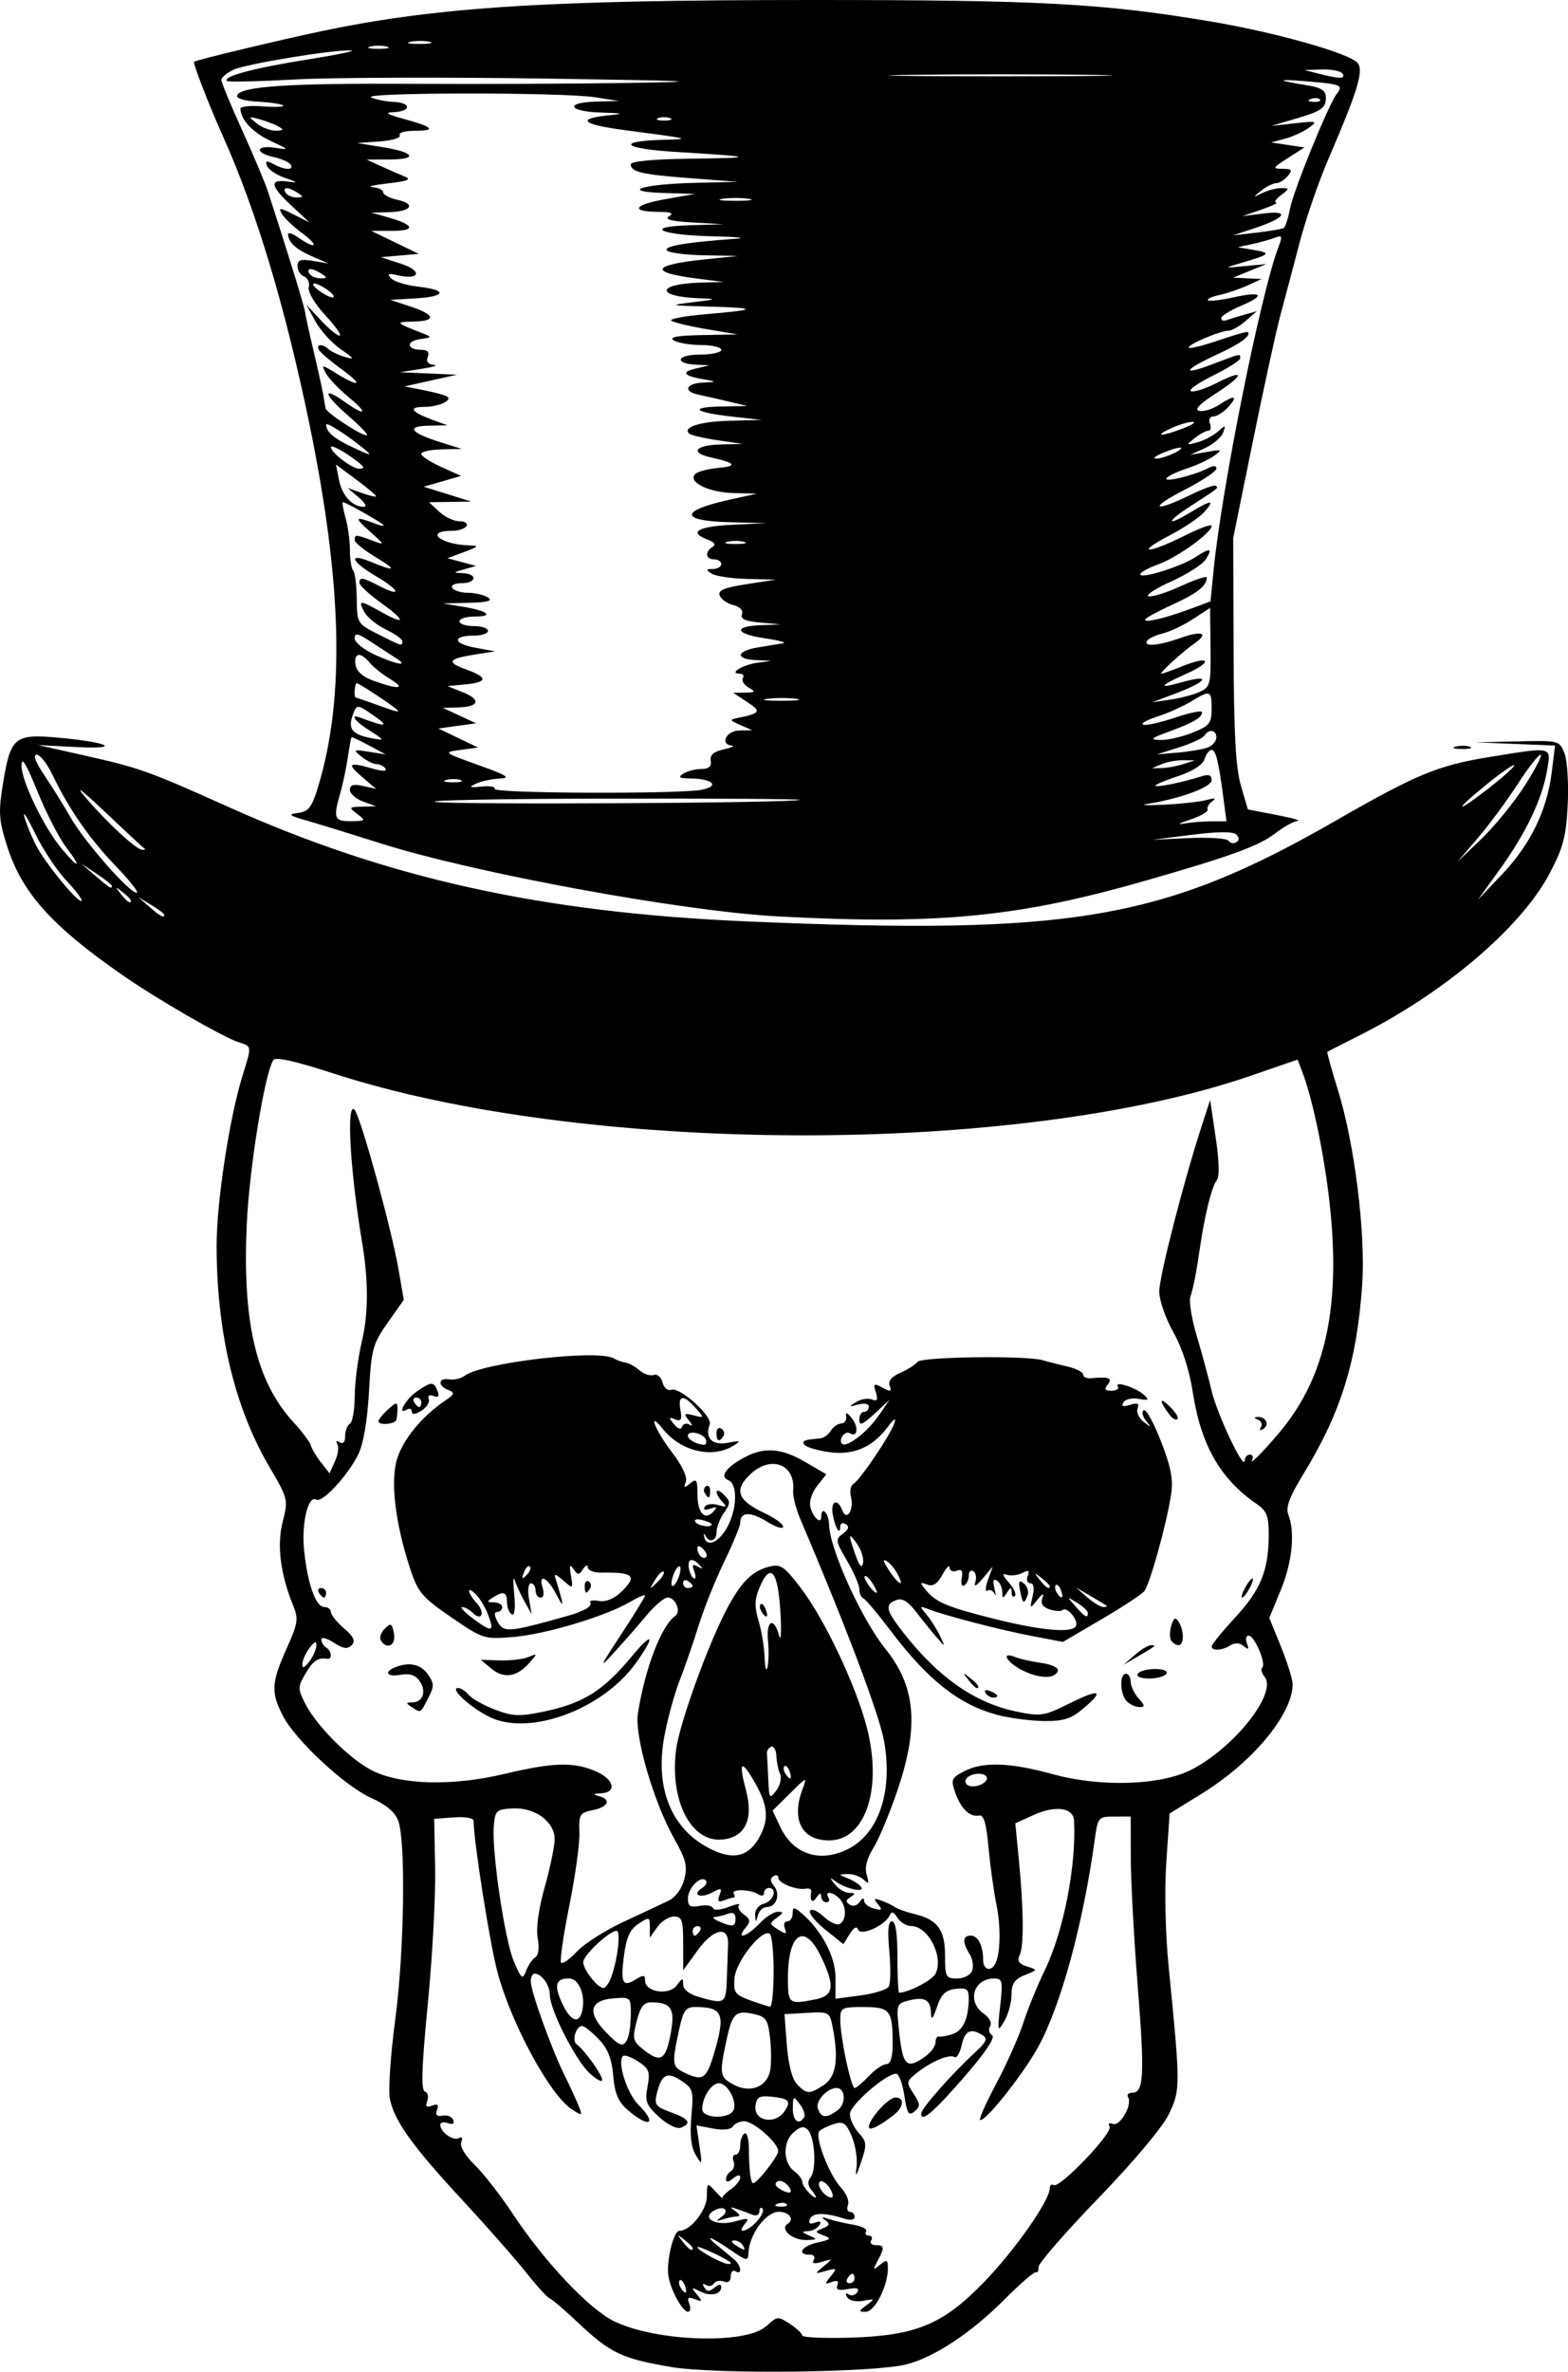 <?xml version="1.0" encoding="UTF-8" standalone="no"?>
<!-- Created with Inkscape (http://www.inkscape.org/) -->

<svg
   width="87.142mm"
   height="131.777mm"
   viewBox="0 0 87.142 131.777"
   version="1.1"
   id="svg445"
   xml:space="preserve"
   inkscape:version="1.2 (dc2aedaf03, 2022-05-15)"
   sodipodi:docname="Skull in top hat.svg"
   xmlns:inkscape="http://www.inkscape.org/namespaces/inkscape"
   xmlns:sodipodi="http://sodipodi.sourceforge.net/DTD/sodipodi-0.dtd"
   xmlns="http://www.w3.org/2000/svg"
   xmlns:svg="http://www.w3.org/2000/svg"
   xmlns:rdf="http://www.w3.org/1999/02/22-rdf-syntax-ns#"
   xmlns:cc="http://creativecommons.org/ns#"
   xmlns:dc="http://purl.org/dc/elements/1.1/"><title
     id="title508">Skull in top hat</title><sodipodi:namedview
     id="namedview447"
     pagecolor="#ffffff"
     bordercolor="#000000"
     borderopacity="0.25"
     inkscape:showpageshadow="2"
     inkscape:pageopacity="0.0"
     inkscape:pagecheckerboard="0"
     inkscape:deskcolor="#d1d1d1"
     inkscape:document-units="mm"
     showgrid="false"
     inkscape:zoom="0.57970541"
     inkscape:cx="521.81677"
     inkscape:cy="298.42744"
     inkscape:window-width="1920"
     inkscape:window-height="1017"
     inkscape:window-x="1912"
     inkscape:window-y="-8"
     inkscape:window-maximized="1"
     inkscape:current-layer="layer1" /><defs
     id="defs442" /><g
     inkscape:label="Lager 1"
     inkscape:groupmode="layer"
     id="layer1"
     transform="translate(-68.491,-46.678)"><path
       style="fill:#000000;stroke-width:0.265"
       d="m 105.797,178.194 c -2.702,-0.451 -3.389,-0.774 -5.112,-2.4 -0.774,-0.731 -1.515,-1.367 -1.647,-1.414 -0.132,-0.047 -0.727,-0.702 -1.324,-1.455 -0.597,-0.753 -2.177,-2.548 -3.512,-3.989 -2.811,-3.033 -3.815,-4.439 -4.047,-5.663 -0.091,-0.481 0.044,-2.446 0.3,-4.366 0.506,-3.794 0.596,-9.944 0.162,-11.079 -0.179,-0.468 -0.684,-0.892 -1.483,-1.245 -1.461,-0.646 -4.236,-3.226 -4.929,-4.583 -0.664,-1.3 -0.634,-1.831 0.208,-3.708 0.638,-1.421 0.675,-1.665 0.369,-2.414 -0.711,-1.742 -0.912,-3.355 -0.579,-4.653 0.312,-1.217 0.297,-1.276 -0.758,-3.076 -1.919,-3.273 -2.916,-7.468 -2.916,-12.274 0,-2.411 0.714,-7.095 1.434,-9.406 0.525,-1.683 0.528,-1.65 -0.177,-1.87 -0.882,-0.275 -4.582,-2.412 -6.548,-3.782 -3.931,-2.74 -5.561,-4.58 -6.376,-7.199 -0.441,-1.416 -0.464,-1.833 -0.195,-3.465 0.417,-2.523 0.644,-2.708 3.059,-2.489 2.828,0.256 3.593,0.656 0.999,0.522 l -2.117,-0.11 2.381,0.534 c 3.276,0.734 3.693,0.882 8.202,2.907 8.841,3.97 17.418,5.865 28.773,6.355 18.12,0.782 23.169,-0.083 32.793,-5.614 4.438,-2.551 5.655,-3.055 8.491,-3.515 3.567,-0.579 3.447,-0.606 3.223,0.727 -0.268,1.592 -1.173,3.495 -2.612,5.49 l -1.24,1.72 1.358,-1.432 c 1.573,-1.658 2.485,-3.533 2.75,-5.651 l 0.187,-1.494 -2.2,-0.089 -2.2,-0.089 2.322,-0.054 c 2.308,-0.053 2.323,-0.05 2.604,0.674 0.155,0.4 0.235,1.68 0.177,2.844 -0.089,1.783 -0.249,2.387 -1.016,3.836 -1.589,3.003 -5.854,6.626 -10.6,9.006 -0.929,0.466 -1.713,0.867 -1.744,0.892 -0.03,0.025 0.239,0.993 0.598,2.151 0.918,2.961 1.534,7.919 1.34,10.773 -0.291,4.266 -1.176,7.115 -3.278,10.549 -0.757,1.237 -0.982,1.836 -0.832,2.219 0.389,0.997 0.228,2.647 -0.412,4.202 l -0.641,1.56 0.648,1.594 c 0.356,0.877 0.648,1.816 0.648,2.086 0,1.662 -2.215,4.333 -5.038,6.075 l -1.797,1.109 -0.183,2.68 c -0.108,1.579 -0.054,3.977 0.13,5.84 0.659,6.658 0.659,6.842 0.007,8.189 -0.354,0.732 -1.955,2.638 -3.936,4.688 -1.836,1.9 -3.323,3.612 -3.304,3.804 0.019,0.192 -0.049,0.324 -0.152,0.293 -0.103,-0.031 -0.881,0.642 -1.729,1.495 -1.854,1.864 -3.916,3.228 -5.474,3.621 -1.825,0.46 -10.585,0.557 -13.054,0.145 z m 5.291,-2.273 c 0.586,-0.551 0.64,-0.556 1.298,-0.125 0.378,0.247 0.687,0.538 0.687,0.645 0,0.108 1.161,0.164 2.58,0.126 3.74,-0.102 5.243,-0.722 7.554,-3.12 1.71,-1.774 3.625,-4.513 3.625,-5.184 0,-0.171 0.099,-0.251 0.219,-0.176 0.329,0.203 3.312,-2.917 3.106,-3.25 -0.106,-0.171 -0.031,-0.231 0.186,-0.148 0.398,0.153 1.095,-1.079 0.842,-1.488 -0.083,-0.135 0.021,-0.245 0.23,-0.245 0.646,0 0.697,-0.977 0.304,-5.934 -0.208,-2.63 -0.381,-5.824 -0.384,-7.097 l -0.005,-2.315 h -0.91 c -0.885,0 -0.915,0.035 -1.084,1.257 -0.659,4.762 -1.895,9.28 -3.168,11.58 -0.862,1.557 -3,4.226 -3.214,4.012 -0.059,-0.059 0.359,-0.987 0.93,-2.062 0.571,-1.075 1.237,-2.575 1.482,-3.334 0.244,-0.759 0.785,-2.084 1.203,-2.945 1.035,-2.138 1.748,-5.805 1.611,-8.291 -0.039,-0.706 -1.028,-0.851 -2.202,-0.321 l -1.061,0.478 0.194,1.996 c 0.272,2.787 0.289,4.831 0.045,5.335 -0.152,0.314 -0.044,0.479 0.403,0.621 0.61,0.192 0.61,0.192 -0.117,0.483 -0.568,0.227 -0.73,0.468 -0.737,1.099 -0.005,0.445 -0.186,1.106 -0.403,1.47 -0.37,0.622 -0.383,0.571 -0.225,-0.86 0.153,-1.381 0.122,-1.521 -0.338,-1.521 -1.144,0 -1.529,1.286 -0.584,1.948 0.326,0.229 0.477,0.522 0.363,0.706 -0.107,0.173 -0.059,0.4 0.108,0.502 0.195,0.121 -0.366,0.956 -1.58,2.352 -1.679,1.93 -2.359,2.507 -2.359,2.001 0,-0.285 1.697,-2.21 3.015,-3.42 0.611,-0.561 0.691,-0.751 0.397,-0.937 -0.656,-0.416 -0.985,-0.259 -1.164,0.554 -0.096,0.438 -0.274,0.735 -0.396,0.66 -0.288,-0.178 -1.293,0.243 -2.084,0.873 -0.601,0.479 -0.609,0.53 -0.192,1.165 0.379,0.578 0.386,0.706 0.051,0.983 -0.323,0.268 -0.413,0.128 -0.565,-0.889 -0.1,-0.664 -0.305,-1.207 -0.456,-1.207 -0.563,0 -2.559,1.735 -2.567,2.232 -0.004,0.282 0.215,0.758 0.488,1.058 0.45,0.495 0.463,0.645 0.138,1.605 -0.291,0.859 -0.339,0.909 -0.256,0.265 0.056,-0.437 -0.063,-1.189 -0.265,-1.673 -0.308,-0.738 -0.464,-0.85 -0.968,-0.698 -0.33,0.1 -0.704,0.277 -0.83,0.394 -0.296,0.275 0.527,2.433 1.207,3.162 0.288,0.309 0.457,0.734 0.377,0.945 -0.081,0.211 -0.032,0.383 0.109,0.383 0.141,0 0.256,0.127 0.256,0.282 0,0.173 -0.23,0.208 -0.595,0.091 -1.065,-0.343 -1.746,-0.33 -1.886,0.035 -0.093,0.243 -2.5e-4,0.305 0.289,0.194 0.284,-0.109 0.363,-0.06 0.235,0.146 -0.105,0.17 -0.393,0.318 -0.639,0.328 -0.365,0.015 -0.35,0.061 0.082,0.246 0.477,0.205 0.46,0.229 -0.166,0.246 -0.776,0.021 -1.501,-0.613 -1.033,-0.902 0.389,-0.241 0.077,-0.667 -0.489,-0.667 -0.729,0 -1.665,1.277 -1.697,2.315 -0.014,0.436 -0.108,0.42 -0.94,-0.155 -1.081,-0.748 -1.573,-0.941 -0.835,-0.328 0.364,0.302 0.81,0.673 0.992,0.824 0.392,0.326 0.449,0.888 0.066,0.651 -0.146,-0.09 -0.265,0.035 -0.265,0.277 0,0.279 -0.143,0.386 -0.388,0.292 -0.214,-0.082 -0.46,-0.033 -0.547,0.108 -0.087,0.142 -0.288,0.177 -0.446,0.08 -0.176,-0.108 -0.211,-0.054 -0.09,0.141 0.151,0.244 0.284,0.246 0.57,0.008 0.236,-0.196 0.373,-0.209 0.373,-0.035 0,0.422 -0.602,0.543 -1.191,0.24 -0.475,-0.245 -0.492,-0.227 -0.161,0.174 0.325,0.394 0.312,0.425 -0.112,0.262 -0.375,-0.144 -0.443,-0.087 -0.31,0.259 0.093,0.244 0.058,0.443 -0.08,0.443 -0.296,0 -0.968,-1.234 -1.081,-1.984 -0.126,-0.84 0.283,-2.514 0.614,-2.514 0.613,0 1.526,-1.153 1.526,-1.928 0,-0.755 0.013,-0.763 0.463,-0.274 0.255,0.277 0.434,0.449 0.399,0.384 -0.035,-0.066 0.173,-0.285 0.463,-0.489 0.29,-0.203 0.527,-0.496 0.527,-0.651 0,-0.179 -0.146,-0.161 -0.397,0.047 -0.25,0.208 -0.397,0.225 -0.397,0.048 0,-0.155 0.127,-0.36 0.283,-0.456 0.155,-0.096 0.219,-0.341 0.141,-0.545 -0.078,-0.204 -0.027,-0.37 0.114,-0.37 0.141,0 0.256,-0.231 0.256,-0.514 0,-0.282 0.107,-0.58 0.238,-0.661 0.131,-0.081 0.24,0.299 0.243,0.844 0.006,1.178 0.098,1.917 0.237,1.917 0.225,0 1.382,-1.478 1.39,-1.775 0.012,-0.459 -1.358,-1.664 -1.892,-1.664 -0.248,0 -0.53,0.13 -0.628,0.288 -0.109,0.176 -0.537,0.221 -1.1,0.115 l -0.922,-0.173 0.168,1.141 c 0.159,1.081 0.148,1.107 -0.209,0.495 -0.26,-0.446 -0.334,-1.113 -0.24,-2.154 0.128,-1.413 0.092,-1.538 -0.572,-1.973 -0.787,-0.516 -1.082,-0.359 -1.347,0.713 -0.154,0.626 -0.07,0.74 0.775,1.045 1.018,0.368 1.181,0.62 0.557,0.86 -0.222,0.085 -0.746,-0.173 -1.209,-0.597 -0.717,-0.655 -0.796,-0.862 -0.641,-1.687 0.154,-0.821 0.088,-0.998 -0.519,-1.395 -0.382,-0.25 -0.765,-0.385 -0.851,-0.3 -0.324,0.324 0.223,2.059 0.846,2.682 1.093,1.093 0.639,1.359 -0.56,0.328 -0.547,-0.47 -0.735,-0.91 -0.822,-1.918 -0.082,-0.953 -0.302,-1.505 -0.81,-2.036 -0.384,-0.4 -0.798,-0.728 -0.921,-0.728 -0.339,0 -0.583,0.823 -0.302,1.019 0.418,0.292 1.418,1.683 1.418,1.973 0,0.151 -0.313,-0.014 -0.696,-0.366 -0.786,-0.724 -2.214,-3.535 -2.214,-4.359 -2.12e-4,-0.546 -0.454,-1.177 -0.847,-1.177 -0.116,0 -0.212,0.194 -0.212,0.431 0,0.549 1.144,3.73 1.868,5.195 0.305,0.616 0.661,1.389 0.792,1.718 0.23,0.577 0.217,0.584 -0.386,0.189 -1.208,-0.792 -3.336,-4.71 -4.115,-7.58 -0.425,-1.564 -1.335,-7.324 -1.335,-8.449 0,-0.149 -0.483,-0.23 -1.095,-0.185 l -1.095,0.081 0.053,2.778 c 0.029,1.528 -0.155,4.914 -0.41,7.524 -0.339,3.473 -0.383,4.773 -0.164,4.846 0.165,0.055 0.226,0.291 0.136,0.526 -0.12,0.314 -0.05,0.382 0.266,0.261 0.309,-0.119 0.386,-0.052 0.275,0.238 -0.108,0.283 -0.014,0.378 0.317,0.317 0.259,-0.047 0.524,0.063 0.587,0.245 0.074,0.211 -0.036,0.273 -0.303,0.17 -0.23,-0.088 -0.419,-0.043 -0.419,0.1 0,0.403 0.738,0.92 1.044,0.731 0.16,-0.099 0.211,-0.006 0.122,0.225 -0.091,0.237 0.207,0.743 0.749,1.271 0.495,0.482 1.451,1.71 2.124,2.729 1.745,2.641 4.243,5.288 5.621,5.954 2.365,1.145 7.36,1.301 8.464,0.264 z m 5.567,-1.166 c 0.478,-0.35 0.468,-0.364 -0.183,-0.24 -0.4,0.076 -0.778,-0.007 -0.896,-0.198 -0.127,-0.206 -0.096,-0.264 0.083,-0.153 0.158,0.098 0.373,0.039 0.477,-0.13 0.133,-0.215 -0.025,-0.266 -0.526,-0.17 -0.522,0.1 -0.68,0.042 -0.582,-0.213 0.092,-0.239 -0.009,-0.296 -0.315,-0.181 -0.405,0.152 -0.41,0.12 -0.055,-0.316 0.367,-0.45 0.348,-0.472 -0.265,-0.3 -0.646,0.18 -0.648,0.175 -0.13,-0.254 0.52,-0.43 0.518,-0.435 -0.099,-0.25 -0.43,0.129 -0.571,0.095 -0.447,-0.105 0.103,-0.166 0.003,-0.293 -0.231,-0.293 -0.748,0 -0.429,-0.483 0.447,-0.678 0.745,-0.165 0.789,-0.217 0.331,-0.39 -0.501,-0.188 -0.503,-0.209 -0.044,-0.396 0.388,-0.158 0.414,-0.248 0.132,-0.45 -0.25,-0.179 -0.198,-0.2 0.176,-0.073 0.291,0.099 0.914,0.244 1.384,0.323 0.47,0.079 0.79,0.247 0.712,0.374 -0.079,0.127 -0.01,0.231 0.153,0.231 0.163,0 0.222,0.119 0.132,0.265 -0.09,0.146 0.022,0.265 0.249,0.265 0.494,0 0.508,0.12 0.105,0.877 -0.278,0.522 -0.266,0.543 0.132,0.215 0.387,-0.319 0.44,-0.294 0.44,0.207 0,0.972 -0.732,2.405 -1.228,2.405 -0.416,0 -0.411,-0.037 0.048,-0.372 z m -0.672,-1.48 c 0,-0.146 -0.052,-0.265 -0.117,-0.265 -0.064,0 -0.19,0.119 -0.28,0.265 -0.09,0.146 -0.037,0.265 0.117,0.265 0.154,0 0.28,-0.119 0.28,-0.265 z m 0.794,-8.422 c 0,-0.428 1.088,-1.632 1.474,-1.632 0.52,0 0.474,0.527 -0.085,0.967 -0.802,0.631 -1.389,0.912 -1.389,0.665 z m -10.227,8.807 c -0.086,-0.225 -0.213,-0.352 -0.283,-0.282 -0.069,0.069 -0.048,0.253 0.048,0.408 0.261,0.422 0.413,0.34 0.234,-0.126 z m 2.532,-1.278 c -0.27,-0.242 -1.83,-0.96 -1.83,-0.843 0,0.164 1.372,0.916 1.698,0.931 0.133,0.006 0.193,-0.034 0.132,-0.088 z m -2.095,-0.795 c 0,-0.055 -0.208,-0.263 -0.463,-0.463 -0.42,-0.329 -0.429,-0.32 -0.1,0.1 0.346,0.441 0.563,0.581 0.563,0.363 z m 2.778,-0.165 c -0.09,-0.146 -0.305,-0.263 -0.479,-0.261 -0.189,0.002 -0.157,0.106 0.082,0.261 0.508,0.328 0.6,0.328 0.397,0 z m 0.795,-1.325 c 0.264,-0.292 0.402,-0.609 0.306,-0.706 -0.096,-0.096 -0.175,-0.023 -0.175,0.162 0,0.195 -0.168,0.269 -0.397,0.176 -0.218,-0.088 -0.605,-0.231 -0.86,-0.318 -0.39,-0.132 -0.4,-0.112 -0.066,0.128 0.235,0.169 0.271,0.287 0.088,0.29 -0.17,0.002 -0.527,0.075 -0.794,0.161 -0.393,0.128 -0.411,0.105 -0.095,-0.118 0.511,-0.361 0.174,-0.688 -0.386,-0.374 -0.771,0.431 0.133,0.902 1.164,0.606 0.74,-0.212 0.817,-0.193 0.542,0.138 -0.49,0.591 0.128,0.457 0.673,-0.146 z m 1.647,-0.952 c -0.088,-0.088 -0.316,-0.097 -0.507,-0.021 -0.211,0.085 -0.148,0.147 0.16,0.16 0.279,0.011 0.435,-0.051 0.347,-0.139 z m 1.395,-0.766 c -0.227,-0.273 -0.246,-0.5 -0.06,-0.728 0.343,-0.422 0.234,-2.247 -0.158,-2.639 -0.221,-0.221 -0.43,-0.179 -0.808,0.163 -0.6,0.543 -0.563,1.692 0.07,2.155 0.235,0.172 0.428,0.425 0.428,0.562 0,0.249 0.536,0.884 0.747,0.884 0.061,0 -0.036,-0.179 -0.218,-0.397 z m 1.008,-0.115 c -0.176,-0.282 -0.421,-0.45 -0.544,-0.373 -0.252,0.156 0.266,0.885 0.63,0.885 0.129,0 0.09,-0.23 -0.085,-0.512 z m -2.328,-0.146 c -0.18,-0.217 -0.445,-0.321 -0.59,-0.232 -0.16,0.099 -0.122,0.252 0.096,0.39 0.571,0.362 0.851,0.272 0.494,-0.158 z m -0.163,-4.173 c 0.343,-0.544 0.225,-0.663 -0.767,-0.771 -0.643,-0.07 -0.807,0.021 -0.873,0.487 -0.127,0.889 1.123,1.105 1.641,0.284 z m 1.062,0.373 c 0.077,-0.124 -0.032,-0.452 -0.241,-0.728 -0.36,-0.476 -0.38,-0.464 -0.388,0.226 -0.008,0.698 0.337,0.974 0.629,0.502 z m -3.916,-0.415 c 0.193,-0.503 -0.349,-1.476 -0.822,-1.476 -0.417,0 -0.926,0.79 -0.926,1.438 0,0.538 1.544,0.571 1.748,0.038 z m 5.785,0.018 c 0.474,-0.346 0.427,-1.229 -0.066,-1.229 -0.528,0 -1.194,0.741 -1.036,1.152 0.203,0.529 0.459,0.547 1.102,0.076 z m -3.756,-2.2 c 0.068,-0.354 0.064,-1.167 -0.008,-1.807 -0.115,-1.02 -0.224,-1.183 -0.886,-1.329 -1.035,-0.227 -1.21,-0.059 -1.54,1.476 -0.402,1.876 -0.374,2.038 0.43,2.459 0.908,0.476 1.83,0.108 2.004,-0.8 z m 2.979,0.808 c 0.689,-0.451 0.841,-1.472 0.486,-3.25 -0.161,-0.807 -0.206,-0.831 -1.418,-0.761 l -1.252,0.072 0.131,1.72 c 0.082,1.07 0.293,1.889 0.559,2.167 0.543,0.568 0.698,0.574 1.495,0.051 z m 2.504,-0.499 c 0.342,-0.364 0.779,-0.661 0.972,-0.661 0.238,0 0.351,-0.375 0.351,-1.169 0,-1.826 -0.145,-2.006 -1.616,-2.006 -1.229,0 -1.295,0.036 -1.295,0.712 0,0.969 0.596,3.786 0.801,3.786 0.091,0 0.445,-0.298 0.787,-0.661 z m -8.609,-1.239 c 0.658,-2.216 0.504,-2.598 -1.048,-2.598 -0.528,0 -0.66,0.194 -0.904,1.336 -0.392,1.829 -0.372,1.982 0.309,2.31 1.021,0.493 1.224,0.363 1.643,-1.048 z m 11.725,0.165 c 0.323,-0.227 0.588,-0.584 0.588,-0.794 0,-0.21 0.089,-0.358 0.198,-0.329 0.109,0.029 0.453,-0.035 0.765,-0.141 0.576,-0.197 0.878,-0.873 0.885,-1.979 0.003,-0.513 -0.115,-0.599 -0.724,-0.529 -0.563,0.065 -0.799,0.293 -1.043,1.01 -0.23,0.673 -0.32,0.768 -0.331,0.346 -0.019,-0.745 -0.346,-0.935 -1.227,-0.714 -0.681,0.171 -0.701,0.23 -0.561,1.589 0.213,2.06 0.41,2.27 1.449,1.542 z m -14.128,-1.293 c 0.252,-1.371 0.037,-1.723 -1.06,-1.731 -0.437,-0.003 -0.623,0.233 -0.832,1.057 -0.249,0.98 -0.218,1.101 0.409,1.595 0.929,0.731 1.212,0.555 1.483,-0.921 z m -2.377,0.228 c 0.088,-0.23 0.161,-0.833 0.161,-1.339 0,-0.901 -0.02,-0.919 -0.99,-0.838 -1.277,0.106 -1.44,0.784 -0.44,1.828 0.841,0.878 1.045,0.934 1.27,0.349 z m -2.528,-1.543 c 0.166,-0.857 -0.21,-1.743 -0.74,-1.743 -0.764,0 -0.862,0.391 -0.36,1.442 0.467,0.979 0.944,1.11 1.101,0.301 z m 10.626,-2.124 c 0,-1.083 -0.1,-2.031 -0.223,-2.106 -0.436,-0.27 -1.873,1.542 -1.951,2.46 -0.068,0.806 0.015,0.926 0.85,1.234 0.509,0.188 1.015,0.35 1.124,0.361 0.109,0.011 0.198,-0.866 0.198,-1.949 z m -2.599,0.381 c 0.026,-0.728 0.056,-1.589 0.066,-1.915 0.033,-1.035 -0.811,-0.86 -1.687,0.35 l -0.808,1.115 v -1.495 c 0,-1.304 -0.066,-1.495 -0.514,-1.495 -0.283,0 -0.7,0.265 -0.926,0.588 l -0.412,0.588 v -0.594 c 0,-0.565 -0.031,-0.574 -0.629,-0.182 -0.47,0.308 -0.674,0.751 -0.807,1.757 -0.204,1.535 -0.077,1.794 0.654,1.337 0.426,-0.266 0.517,-0.254 0.517,0.071 0,0.64 1.339,0.838 1.761,0.26 0.313,-0.428 0.356,-0.434 0.356,-0.047 0,0.269 0.334,0.536 0.86,0.688 1.466,0.423 1.518,0.39 1.569,-1.027 z m 4.947,1.158 c 1.005,-0.201 1.068,-0.756 0.274,-2.397 -0.915,-1.889 -1.828,-1.279 -1.828,1.222 0,1.439 0.049,1.476 1.554,1.175 z m 4.048,-0.703 c 0.103,-0.167 0.118,-1.053 0.033,-1.967 -0.109,-1.163 -0.064,-1.663 0.148,-1.663 0.2,0 0.303,0.671 0.303,1.984 0,1.091 0.042,1.984 0.093,1.984 0.504,0 1.823,-0.683 2.016,-1.043 0.49,-0.915 -0.392,-2.661 -1.343,-2.661 -0.261,0 -0.607,-0.208 -0.768,-0.463 -0.214,-0.338 -0.331,-0.372 -0.434,-0.127 -0.232,0.553 -1.618,1.175 -1.748,0.784 -0.069,-0.207 -0.24,-0.118 -0.465,0.243 l -0.356,0.57 -1.003,-0.806 c -0.552,-0.443 -0.934,-0.917 -0.851,-1.052 0.084,-0.136 0.429,0.013 0.766,0.33 0.338,0.317 0.742,0.498 0.898,0.401 0.38,-0.235 0.361,-1.02 -0.033,-1.414 -0.384,-0.384 -0.838,-0.423 -0.609,-0.053 0.09,0.146 0.037,0.265 -0.117,0.265 -0.154,0 -0.282,-0.149 -0.284,-0.331 -0.003,-0.22 -0.09,-0.198 -0.261,0.066 -0.233,0.361 -0.381,0.187 -0.292,-0.343 0.019,-0.116 -0.115,-0.182 -0.299,-0.147 -0.507,0.098 -1.526,-0.304 -1.526,-0.602 0,-0.144 -0.125,-0.185 -0.277,-0.091 -0.19,0.117 -0.181,0.288 0.03,0.541 0.376,0.453 0.14,1.17 -0.386,1.17 -0.212,0 -0.44,0.208 -0.507,0.463 -0.11,0.421 -0.124,0.418 -0.152,-0.025 -0.018,-0.282 0.193,-0.546 0.498,-0.626 0.534,-0.14 0.756,-0.87 0.265,-0.87 -0.146,0 -0.265,0.126 -0.265,0.28 0,0.161 -0.141,0.19 -0.331,0.068 -0.433,-0.278 -1.524,-0.301 -1.356,-0.029 0.072,0.116 0.073,0.21 0.004,0.21 -0.07,0 -0.316,0.073 -0.548,0.162 -0.317,0.122 -0.378,0.048 -0.246,-0.295 0.154,-0.401 0.102,-0.418 -0.417,-0.14 -0.656,0.351 -1.153,0.119 -0.547,-0.255 0.21,-0.13 0.299,-0.319 0.197,-0.42 -0.289,-0.289 -0.991,0.428 -0.991,1.013 0,0.418 0.135,0.502 0.652,0.403 0.359,-0.069 0.689,-0.015 0.733,0.118 0.047,0.14 0.413,0.117 0.864,-0.055 0.43,-0.164 0.698,-0.213 0.594,-0.109 -0.104,0.104 0.013,0.336 0.26,0.517 0.379,0.277 0.394,0.394 0.096,0.754 -0.572,0.69 0.092,0.486 0.77,-0.236 0.342,-0.364 0.802,-0.661 1.023,-0.661 0.332,0 0.323,0.057 -0.051,0.331 -0.421,0.308 -0.417,0.353 0.072,0.658 0.439,0.274 0.5,0.263 0.373,-0.066 -0.083,-0.216 -0.019,-0.393 0.142,-0.393 0.161,0 0.293,-0.193 0.293,-0.429 0,-0.37 0.061,-0.379 0.441,-0.066 1.136,0.935 1.94,2.433 1.94,3.612 v 1.185 l 1.384,-0.184 c 0.761,-0.101 1.469,-0.321 1.572,-0.488 z m -15.424,-0.521 c 0.358,-0.974 0.546,-2.58 0.301,-2.58 -0.406,0 -1.856,1.359 -1.856,1.74 0,0.416 0.798,1.435 1.124,1.435 0.117,0 0.311,-0.268 0.431,-0.595 z m -4.211,-1.118 c 0.174,-0.108 0.226,-0.53 0.128,-1.052 -0.102,-0.545 0.044,-1.611 0.389,-2.841 0.304,-1.083 0.552,-2.28 0.552,-2.66 0,-0.973 -1.101,-1.779 -2.335,-1.71 -0.908,0.051 -0.977,0.115 -1.047,0.98 -0.118,1.449 0.614,6.369 1.122,7.541 0.42,0.969 0.477,1.011 0.679,0.49 0.121,-0.313 0.352,-0.649 0.512,-0.748 z m 24.27,0.752 c 0.091,-0.238 0.028,-0.653 -0.141,-0.922 -0.409,-0.655 -0.387,-1.027 0.062,-1.027 0.405,0 0.69,0.556 0.69,1.345 0,0.529 0.388,0.686 0.649,0.264 0.311,-0.504 0.354,-2.05 0.092,-3.328 -0.149,-0.728 -0.348,-2.156 -0.441,-3.175 -0.124,-1.353 -0.266,-1.832 -0.527,-1.777 -0.508,0.107 -1.011,-0.379 -1.326,-1.282 -0.248,-0.713 -0.206,-0.812 0.495,-1.175 1.055,-0.546 2.538,-0.497 4.942,0.163 2.669,0.732 6.005,0.62 7.703,-0.259 2.402,-1.243 4.785,-4.277 4.052,-5.16 -0.159,-0.192 -0.215,-0.423 -0.124,-0.514 0.227,-0.227 -0.436,-1.77 -0.76,-1.77 -0.143,0 -0.186,0.195 -0.094,0.434 0.128,0.335 0.087,0.368 -0.179,0.147 -0.22,-0.183 -0.487,-0.198 -0.734,-0.042 -0.47,0.297 -1.052,0.328 -1.042,0.055 0.004,-0.109 0.597,-0.838 1.319,-1.619 1.406,-1.522 1.845,-2.612 1.847,-4.587 0.001,-1.046 -0.109,-1.32 -0.692,-1.72 -1.994,-1.368 -3.073,-3.255 -3.523,-6.164 -0.195,-1.259 -0.592,-2.49 -1.088,-3.369 -0.43,-0.762 -0.781,-1.775 -0.781,-2.252 0,-0.828 1.343,-6.068 2.351,-9.172 l 0.477,-1.469 0.309,2.08 c 0.199,1.339 0.219,2.19 0.055,2.387 -0.267,0.322 -0.668,1.931 -0.929,3.735 -0.202,1.394 -0.354,2.173 -0.536,2.746 -0.081,0.256 0.08,1.229 0.359,2.162 0.279,0.933 0.647,2.291 0.817,3.019 0.31,1.326 1.824,4.524 1.847,3.903 0.007,-0.182 0.139,-0.331 0.293,-0.331 0.154,0 0.204,0.149 0.11,0.331 -0.171,0.333 0.983,-0.876 1.732,-1.812 2.327,-2.912 3.151,-6.65 2.638,-11.967 -0.273,-2.825 -0.948,-6.174 -1.58,-7.837 l -0.252,-0.663 -2.588,0.892 c -12.982,4.471 -37.043,4.414 -50.997,-0.121 -2.156,-0.701 -3.222,-0.936 -3.345,-0.738 -0.482,0.78 -1.32,5.944 -1.468,9.043 -0.261,5.491 0.514,8.809 2.587,11.067 0.491,0.535 0.928,1.119 0.973,1.299 0.044,0.18 0.295,0.6 0.558,0.935 l 0.478,0.608 0.305,-0.67 c 0.168,-0.368 0.226,-0.798 0.129,-0.955 -0.105,-0.17 -0.053,-0.209 0.129,-0.097 0.192,0.119 0.305,-0.008 0.305,-0.34 0,-0.291 0.119,-0.603 0.265,-0.693 0.146,-0.09 0.266,-0.782 0.268,-1.537 0.002,-0.755 0.182,-2.127 0.399,-3.049 0.364,-1.544 0.368,-3.349 0.013,-5.468 -0.668,-3.984 -0.891,-7.857 -0.426,-7.392 0.323,0.323 2.049,6.575 2.442,8.847 l 0.298,1.72 -0.896,1.27 c -0.831,1.177 -0.906,1.457 -1.039,3.836 -0.092,1.646 -0.308,2.899 -0.602,3.493 -0.582,1.175 -2.003,2.703 -2.327,2.502 -0.446,-0.275 -0.829,1.301 -0.678,2.789 0.189,1.871 0.649,3.175 1.119,3.175 0.204,0 0.371,0.125 0.371,0.277 0,0.153 0.327,0.561 0.728,0.908 0.548,0.475 0.653,0.706 0.425,0.938 -0.229,0.233 -0.469,0.199 -0.992,-0.144 -0.379,-0.249 -0.69,-0.326 -0.69,-0.173 0,0.154 0.119,0.353 0.265,0.443 0.308,0.19 0.359,0.676 0.066,0.63 -0.523,-0.083 -0.782,0.092 -1.21,0.818 -0.435,0.736 -0.436,0.842 -0.028,1.654 0.617,1.227 2.44,3.062 3.686,3.711 1.577,0.821 4.453,0.908 7.352,0.221 2.746,-0.651 3.849,-0.687 5.091,-0.168 1.039,0.434 1.236,1.188 0.322,1.235 -0.448,0.023 -0.481,0.061 -0.132,0.152 0.72,0.188 0.546,0.608 -0.324,0.782 -0.729,0.146 -0.784,0.238 -0.747,1.25 0.022,0.601 -0.232,2.439 -0.565,4.085 -0.332,1.646 -0.535,3.061 -0.451,3.145 0.084,0.084 0.484,-0.2 0.888,-0.63 0.404,-0.431 1.569,-1.171 2.587,-1.644 1.019,-0.474 2.142,-1.001 2.497,-1.172 0.385,-0.186 0.736,-0.662 0.871,-1.184 0.189,-0.729 0.098,-1.101 -0.55,-2.248 -1.153,-2.04 -2.225,-5.731 -2.027,-6.974 0.403,-2.523 1.311,-4.89 2.08,-5.42 0.337,-0.233 0.01,-1.019 -0.425,-1.019 -0.192,0 -0.72,0.446 -1.174,0.992 -0.454,0.546 -1.261,1.468 -1.792,2.051 -0.871,0.954 -0.834,0.858 0.372,-0.98 0.736,-1.121 1.338,-2.099 1.338,-2.174 0,-0.074 -0.387,0.091 -0.86,0.368 -1.358,0.795 -4.676,1.788 -6.471,1.936 -1.61,0.133 -1.678,0.112 -3.44,-1.095 -1.601,-1.097 -1.848,-1.384 -2.264,-2.639 -0.842,-2.538 -1.129,-4.883 -0.752,-6.141 0.328,-1.095 1.376,-2.375 2.654,-3.242 0.553,-0.375 0.58,-0.458 0.198,-0.605 -0.6,-0.23 -0.564,-0.696 0.046,-0.593 0.269,0.045 0.656,-0.044 0.86,-0.198 0.975,-0.737 7.46,-1.489 8.302,-0.962 0.149,0.094 0.431,0.194 0.626,0.224 0.195,0.029 0.552,0.226 0.794,0.436 0.242,0.21 0.597,0.326 0.788,0.257 0.194,-0.07 0.41,0.112 0.489,0.413 0.079,0.301 0.292,0.481 0.483,0.408 0.468,-0.18 2.312,1.48 2.141,1.927 -0.288,0.75 0.14,1.186 1.004,1.021 0.723,-0.138 0.762,-0.118 0.312,0.161 -1.175,0.726 -2.914,0.317 -3.911,-0.919 -0.888,-1.101 -0.455,0.036 0.48,1.261 0.581,0.76 0.886,1.406 0.788,1.663 -0.134,0.35 -0.094,0.364 0.242,0.086 0.348,-0.289 0.403,-0.206 0.403,0.608 0,1.039 0.406,1.482 0.883,0.965 0.241,-0.261 0.204,-0.297 -0.169,-0.165 -0.294,0.104 -0.412,0.064 -0.308,-0.104 0.093,-0.15 0.426,-0.195 0.741,-0.1 0.467,0.141 0.512,0.109 0.242,-0.174 -0.484,-0.508 -0.405,-0.883 0.083,-0.395 0.375,0.375 0.375,0.469 0,1.004 -0.227,0.325 -0.413,0.802 -0.413,1.061 0,0.509 -0.402,0.639 -0.62,0.199 -0.074,-0.149 -0.104,-0.119 -0.066,0.066 0.121,0.596 0.761,0.361 1.24,-0.456 0.591,-1.009 0.646,-2.476 0.1,-2.685 -0.511,-0.196 -0.101,-0.749 0.967,-1.301 1.069,-0.553 2.018,-0.468 3.324,0.297 l 1.155,0.677 -0.511,0.649 c -0.294,0.373 -0.452,0.875 -0.372,1.179 0.152,0.582 0.604,0.984 0.604,0.538 0,-0.648 0.421,-0.217 0.437,0.447 0.033,1.342 1.807,5.248 3.128,6.886 1.685,2.09 1.877,4.292 0.68,7.832 -0.431,1.274 -1.034,2.723 -1.342,3.221 -0.374,0.605 -0.499,1.104 -0.378,1.504 0.148,0.489 0.117,0.538 -0.166,0.269 -0.191,-0.182 -0.591,-0.323 -0.89,-0.314 -0.529,0.016 -0.528,0.022 0.026,0.246 0.313,0.126 0.64,0.346 0.728,0.488 0.2,0.324 -0.882,0.077 -1.428,-0.326 -0.345,-0.254 -0.349,-0.232 -0.034,0.171 0.2,0.255 0.557,0.465 0.794,0.467 0.343,0.003 0.357,0.051 0.072,0.232 -0.276,0.175 -0.285,0.273 -0.037,0.427 0.18,0.111 0.424,0.038 0.553,-0.165 0.135,-0.214 0.233,-0.24 0.235,-0.065 0.002,0.165 0.249,0.364 0.548,0.442 0.45,0.118 0.49,0.076 0.227,-0.24 -0.262,-0.316 -0.23,-0.351 0.183,-0.203 0.275,0.099 0.62,0.264 0.765,0.366 0.146,0.103 0.622,0.272 1.058,0.376 1.301,0.311 1.72,0.871 1.72,2.306 0,1.195 0.045,1.282 0.67,1.282 0.375,0 0.743,-0.19 0.836,-0.432 z M 95.743,142.098 c -1.062,-0.5 -2.305,-1.631 -1.793,-1.631 0.15,0 0.416,0.172 0.591,0.383 0.175,0.211 0.831,0.579 1.458,0.819 0.976,0.373 1.362,0.39 2.675,0.117 2.237,-0.464 3.333,-1.15 4.94,-3.089 1.19,-1.437 1.321,-1.144 0.188,0.421 -1.839,2.539 -5.848,4.022 -8.059,2.981 z m 28.151,-0.143 c -2.111,-0.569 -3.839,-1.935 -5.902,-4.665 -0.714,-0.945 -1.399,-1.758 -1.521,-1.806 -0.123,-0.049 -0.223,-0.276 -0.223,-0.506 0,-0.23 -0.308,-0.943 -0.684,-1.586 -0.641,-1.093 -0.655,-1.189 -0.225,-1.504 0.322,-0.235 0.368,-0.393 0.155,-0.525 -0.168,-0.104 -0.305,-0.042 -0.305,0.136 0,0.532 -0.278,0.09 -0.414,-0.657 -0.14,-0.772 0.259,-0.951 0.532,-0.238 0.243,0.633 0.662,-0.054 0.473,-0.777 -0.076,-0.29 -0.013,-0.604 0.14,-0.699 0.377,-0.233 2.04,-2.69 2.264,-3.346 0.127,-0.37 0.013,-0.308 -0.376,0.206 -0.859,1.133 -1.919,1.572 -3.298,1.365 -0.649,-0.097 -1.245,-0.282 -1.324,-0.411 -0.135,-0.218 -1.6e-4,-0.27 0.89,-0.343 0.188,-0.015 0.452,-0.206 0.586,-0.423 0.134,-0.217 0.397,-0.4 0.584,-0.407 0.187,-0.007 0.309,-0.185 0.27,-0.397 -0.046,-0.256 0.062,-0.216 0.322,0.117 0.393,0.503 0.308,1.085 -0.12,0.821 -0.266,-0.164 -0.654,0.36 -0.432,0.583 0.248,0.248 1.397,-0.634 2.039,-1.564 l 0.6,-0.871 -0.839,0.777 c -0.656,0.608 -0.839,0.68 -0.839,0.331 0,-0.246 0.119,-0.446 0.265,-0.446 0.146,0 0.265,-0.127 0.265,-0.282 0,-0.165 -0.248,-0.215 -0.595,-0.12 -0.529,0.145 -0.542,0.129 -0.116,-0.137 0.264,-0.165 0.658,-0.231 0.877,-0.147 0.304,0.117 0.357,0.023 0.223,-0.397 -0.155,-0.489 -0.114,-0.518 0.374,-0.257 0.452,0.242 0.521,0.224 0.396,-0.103 -0.101,-0.263 0.102,-0.509 0.601,-0.728 0.414,-0.182 0.838,-0.453 0.942,-0.601 0.2,-0.286 6.024,-0.365 6.955,-0.094 0.291,0.085 0.916,0.243 1.389,0.353 0.473,0.109 0.86,0.311 0.86,0.447 0,0.136 0.208,0.227 0.463,0.201 0.96,-0.098 1.203,-0.003 0.907,0.354 -0.213,0.257 -0.161,0.34 0.213,0.34 0.272,0 0.429,-0.106 0.349,-0.236 -0.207,-0.335 1.036,0.071 1.466,0.478 0.292,0.276 0.238,0.314 -0.3,0.211 -0.36,-0.069 -0.744,0.018 -0.852,0.193 -0.14,0.226 -0.035,0.267 0.364,0.14 0.417,-0.132 0.524,-0.083 0.418,0.194 -0.079,0.204 0.071,0.54 0.332,0.745 0.428,0.336 0.441,0.329 0.131,-0.066 -0.189,-0.242 -0.242,-0.502 -0.117,-0.579 0.125,-0.077 0.555,0.703 0.956,1.734 0.563,1.447 0.691,2.122 0.561,2.961 -0.255,1.653 -1.184,4.995 -1.491,5.365 -0.15,0.18 -1.228,0.888 -2.396,1.573 l -2.124,1.245 -1.756,-0.337 c -1.782,-0.342 -4.76,-1.115 -5.725,-1.486 -0.497,-0.191 -0.503,-0.173 -0.1,0.304 0.236,0.279 0.57,0.806 0.743,1.169 0.312,0.657 0.311,0.658 -0.164,0.113 -0.263,-0.301 -0.776,-0.935 -1.139,-1.408 -0.474,-0.616 -0.792,-0.809 -1.124,-0.68 -0.65,0.252 -0.585,0.552 0.393,1.804 1.945,2.491 3.973,3.908 6.279,4.387 1.366,0.284 1.532,0.258 2.977,-0.458 1.694,-0.84 1.955,-0.724 0.716,0.319 -0.656,0.552 -1.08,0.681 -2.183,0.667 -0.753,-0.01 -1.917,-0.166 -2.586,-0.346 z m 4.388,-4.92 c 0.185,-0.299 -0.501,-1.133 -0.738,-0.897 -0.079,0.079 -0.4,0.063 -0.712,-0.036 -0.383,-0.122 -0.519,-0.324 -0.416,-0.619 0.112,-0.322 0.038,-0.298 -0.277,0.09 -0.416,0.513 -0.424,0.508 -0.26,-0.198 0.107,-0.463 0.06,-0.728 -0.129,-0.728 -0.164,0 -0.228,-0.181 -0.143,-0.403 0.119,-0.311 0.051,-0.349 -0.302,-0.168 -0.251,0.129 -0.636,0.174 -0.854,0.1 -0.288,-0.098 -0.258,0.021 0.109,0.434 0.278,0.313 0.427,0.648 0.331,0.744 -0.096,0.096 -0.177,0.006 -0.179,-0.2 -0.003,-0.309 -0.049,-0.305 -0.261,0.022 -0.221,0.342 -0.257,0.335 -0.261,-0.051 -0.002,-0.246 -0.136,-0.529 -0.297,-0.628 -0.197,-0.122 -0.241,0.025 -0.135,0.447 0.087,0.346 0.09,0.479 0.006,0.296 -0.084,-0.183 -0.261,-0.265 -0.394,-0.183 -0.133,0.082 -0.121,-0.185 0.027,-0.594 l 0.268,-0.743 -0.558,0.661 c -0.357,0.423 -0.506,0.498 -0.413,0.207 0.08,-0.25 0.032,-0.525 -0.108,-0.611 -0.139,-0.086 -0.253,0.022 -0.253,0.24 0,0.218 -0.113,0.467 -0.251,0.552 -0.138,0.086 -0.202,-0.096 -0.143,-0.406 0.078,-0.407 0.002,-0.52 -0.278,-0.412 -0.212,0.082 -0.391,0.003 -0.397,-0.174 -0.006,-0.177 -0.186,7.9e-4 -0.4,0.396 -0.278,0.512 -0.521,0.669 -0.849,0.546 -0.407,-0.153 -0.417,-0.12 -0.085,0.289 0.561,0.689 1.163,0.947 3.707,1.59 2.657,0.672 4.398,0.835 4.644,0.437 z m -3.103,-1.994 c -0.1,-0.523 -0.054,-0.603 0.218,-0.378 0.19,0.157 0.28,0.456 0.2,0.664 -0.202,0.525 -0.272,0.477 -0.418,-0.286 z m 3.769,1.257 c 0,-0.111 -0.268,-0.366 -0.595,-0.567 -0.593,-0.364 -0.594,-0.364 -0.091,0.201 0.539,0.606 0.687,0.685 0.687,0.366 z m 1.036,-0.408 c -0.061,-0.044 -0.467,-0.289 -0.904,-0.545 l -0.794,-0.465 0.625,0.545 c 0.344,0.3 0.75,0.545 0.904,0.545 0.154,0 0.23,-0.036 0.169,-0.08 z m -2.532,-0.857 c -0.086,-0.225 -0.213,-0.352 -0.283,-0.282 -0.069,0.069 -0.048,0.253 0.048,0.408 0.261,0.422 0.413,0.34 0.234,-0.126 z m -10.464,-0.373 c -0.178,-0.284 -0.374,-0.466 -0.437,-0.403 -0.113,0.113 0.463,0.92 0.658,0.92 0.056,0 -0.043,-0.233 -0.221,-0.517 z m 9.843,0.153 c 0,-0.055 -0.208,-0.263 -0.463,-0.463 -0.42,-0.329 -0.429,-0.32 -0.1,0.1 0.346,0.441 0.563,0.581 0.563,0.363 z m -8.459,-0.679 c -0.151,-0.283 -0.412,-0.599 -0.579,-0.702 -0.204,-0.126 -0.233,-0.065 -0.09,0.184 0.567,0.984 1.166,1.448 0.669,0.519 z m -2.238,-1.656 c -0.499,-0.713 -0.519,-0.582 -0.095,0.61 0.219,0.614 0.351,0.754 0.415,0.441 0.052,-0.252 -0.092,-0.725 -0.321,-1.051 z m -24.757,9.05 c -0.344,-0.223 -0.34,-0.257 0.038,-0.261 0.591,-0.006 0.794,-0.645 0.382,-1.208 -0.23,-0.314 -0.562,-0.418 -1.04,-0.327 -0.761,0.145 -0.967,-0.163 -0.284,-0.425 0.785,-0.301 1.403,-0.161 1.802,0.408 0.352,0.502 0.353,0.656 0.008,1.323 -0.445,0.86 -0.384,0.827 -0.906,0.49 z m 39.74,-0.318 c -0.384,-0.384 -0.424,-1.535 -0.053,-1.535 0.146,0 0.265,0.199 0.265,0.442 0,0.243 0.197,0.66 0.438,0.926 0.361,0.399 0.371,0.484 0.053,0.484 -0.212,0 -0.528,-0.143 -0.702,-0.318 z m -7.856,-0.473 c -0.093,-0.15 0.013,-0.194 0.249,-0.104 0.458,0.176 0.542,0.366 0.162,0.366 -0.137,0 -0.322,-0.118 -0.411,-0.262 z m -0.962,-0.731 c -0.329,-0.42 -0.32,-0.429 0.1,-0.1 0.441,0.346 0.581,0.563 0.363,0.563 -0.055,0 -0.263,-0.208 -0.463,-0.463 z m -26.492,-0.61 -0.594,-0.495 1.058,0.033 c 0.582,0.018 1.296,-0.066 1.587,-0.187 0.515,-0.214 0.516,-0.205 0.049,0.328 -0.686,0.782 -1.413,0.893 -2.1,0.321 z m 29.502,0.088 c -0.886,-0.446 -1.222,-1.069 -0.397,-0.736 0.255,0.103 0.914,0.251 1.465,0.329 0.568,0.081 0.96,0.27 0.905,0.437 -0.151,0.459 -1.03,0.446 -1.974,-0.03 z m 6.416,0.192 c 0.09,-0.146 0.521,-0.265 0.957,-0.265 0.462,0 0.725,0.111 0.63,0.265 -0.09,0.146 -0.521,0.265 -0.957,0.265 -0.462,0 -0.725,-0.111 -0.63,-0.265 z m -0.169,-1.043 c 0.344,-0.3 0.75,-0.545 0.904,-0.545 0.325,0 0.31,0.013 -0.735,0.625 l -0.794,0.465 z m -41.901,-0.811 c -0.091,-0.147 0.008,-0.44 0.22,-0.651 0.337,-0.337 0.4,-0.303 0.509,0.267 0.126,0.659 -0.391,0.932 -0.729,0.385 z m 43.921,-2.6e-4 c -0.091,-0.147 -0.085,-0.52 0.013,-0.829 0.14,-0.442 0.228,-0.484 0.41,-0.196 0.308,0.487 0.303,1.292 -0.009,1.292 -0.137,0 -0.323,-0.12 -0.414,-0.267 z m -47.359,-2.644 c -0.09,-0.146 -0.037,-0.265 0.117,-0.265 0.154,0 0.28,0.119 0.28,0.265 0,0.146 -0.052,0.265 -0.117,0.265 -0.064,0 -0.19,-0.119 -0.28,-0.265 z m 51.461,-0.265 c 0.156,-0.291 0.343,-0.529 0.415,-0.529 0.073,0 0.005,0.238 -0.151,0.529 -0.156,0.291 -0.343,0.529 -0.415,0.529 -0.073,0 -0.005,-0.238 0.151,-0.529 z m -30.019,-5.273 c -0.084,-0.135 -0.051,-0.309 0.073,-0.385 0.124,-0.076 0.225,0.034 0.225,0.246 0,0.446 -0.083,0.485 -0.297,0.139 z m 0.65,-3.341 c 0,-0.227 0.121,-0.338 0.269,-0.246 0.148,0.091 0.2,0.277 0.117,0.412 -0.227,0.367 -0.386,0.299 -0.386,-0.166 z m 30.256,-0.318 c 0.096,-0.156 0.025,-0.343 -0.158,-0.417 -0.238,-0.096 -0.243,-0.14 -0.017,-0.155 0.455,-0.03 0.674,0.438 0.31,0.663 -0.185,0.114 -0.239,0.077 -0.135,-0.091 z m -49.041,-0.331 c 0,-0.099 0.238,-0.395 0.529,-0.658 0.476,-0.431 0.529,-0.435 0.529,-0.041 0,0.241 -0.03,0.522 -0.066,0.624 -0.086,0.242 -0.992,0.31 -0.992,0.075 z m 44,-0.321 c -0.6,-0.775 -0.637,-1.089 -0.064,-0.543 0.339,0.323 0.551,0.654 0.471,0.734 -0.08,0.08 -0.264,-0.006 -0.407,-0.191 z m -42.148,-0.218 c 0,-0.155 -0.122,-0.207 -0.271,-0.115 -0.583,0.36 -0.087,-0.56 0.536,-0.994 0.818,-0.571 0.959,-0.575 1.165,-0.038 0.115,0.3 0.049,0.383 -0.223,0.278 -0.233,-0.089 -0.338,-0.022 -0.264,0.17 0.067,0.175 -0.118,0.467 -0.41,0.65 -0.346,0.216 -0.532,0.234 -0.532,0.05 z m 0.529,-0.516 c 0,-0.146 -0.126,-0.265 -0.28,-0.265 -0.154,0 -0.207,0.119 -0.117,0.265 0.09,0.146 0.216,0.265 0.28,0.265 0.064,0 0.117,-0.119 0.117,-0.265 z m 15.478,29.369 c 0.09,-0.146 0.037,-0.265 -0.117,-0.265 -0.154,0 -0.28,0.119 -0.28,0.265 0,0.146 0.052,0.265 0.117,0.265 0.064,0 0.19,-0.119 0.28,-0.265 z m 1.984,-0.69 c 0,-0.279 -0.144,-0.37 -0.419,-0.265 -0.23,0.088 -0.558,0.169 -0.728,0.179 -0.17,0.01 -0.071,0.121 0.22,0.246 0.78,0.335 0.926,0.31 0.926,-0.161 z m 1.431,-4.72 c 0.441,-0.93 0.329,-1.676 -0.453,-3.002 -0.674,-1.142 -0.807,-0.945 -0.398,0.586 0.436,1.629 -0.04,2.625 -1.311,2.749 -1.73,0.169 -2.924,-2.133 -2.575,-4.963 0.188,-1.525 1.894,-6.193 2.959,-8.099 0.746,-1.335 1.321,-1.874 2.24,-2.104 0.621,-0.155 0.827,-0.01 1.78,1.252 1.3,1.722 3.017,5.356 3.617,7.654 0.895,3.427 -0.061,6.309 -2.093,6.309 -1.507,0 -2.107,-1.146 -1.479,-2.827 0.273,-0.732 0.261,-0.728 -0.69,0.214 l -0.968,0.959 0.437,0.921 c 0.713,1.502 2.179,1.986 3.724,1.229 1.73,-0.847 2.53,-3.193 2.041,-5.984 -0.258,-1.473 -2.086,-6.323 -4.661,-12.365 -0.246,-0.578 -0.425,-1.293 -0.398,-1.587 0.137,-1.452 -1.222,-1.983 -2.36,-0.923 -0.958,0.893 -0.743,1.476 0.81,2.199 0.546,0.254 0.992,0.585 0.992,0.735 0,0.151 -0.415,0.018 -0.921,-0.296 -0.911,-0.563 -1.46,-0.533 -1.46,0.08 0,0.174 -0.403,1.149 -0.896,2.167 -0.493,1.018 -1.136,2.625 -1.429,3.571 -0.293,0.946 -0.766,2.315 -1.051,3.043 -0.285,0.728 -0.665,2.116 -0.845,3.086 -0.562,3.035 0.502,5.395 2.884,6.396 1.151,0.483 1.952,0.163 2.504,-1.001 z m 1.045,-3.314 c -0.1,-0.222 -0.192,-0.672 -0.204,-1 -0.013,-0.327 -0.142,-0.556 -0.287,-0.507 -0.146,0.049 -0.253,0.227 -0.238,0.397 0.015,0.17 0.048,0.815 0.075,1.433 0.045,1.057 0.072,1.093 0.442,0.603 0.217,-0.287 0.313,-0.704 0.213,-0.926 z m 11.488,0.3 c 0.056,-0.169 -0.138,-0.308 -0.433,-0.308 -0.547,0 -0.931,0.341 -0.674,0.598 0.238,0.238 0.997,0.038 1.107,-0.291 z m -10.963,-0.451 c -0.086,-0.225 -0.213,-0.352 -0.283,-0.282 -0.069,0.069 -0.048,0.253 0.048,0.408 0.261,0.422 0.413,0.34 0.234,-0.126 z m -1.196,-7.273 c -0.107,-1.126 0.339,-1.311 0.618,-0.256 0.096,0.364 0.133,-0.142 0.083,-1.123 -0.128,-2.492 -0.557,-3.035 -1.189,-1.509 -0.258,0.624 -0.266,1.037 -0.032,1.817 0.166,0.555 0.316,1.472 0.333,2.037 0.017,0.565 0.088,0.806 0.157,0.535 0.07,-0.271 0.083,-0.946 0.03,-1.501 z m -0.362,-1.596 c -0.096,-0.155 -0.118,-0.339 -0.048,-0.408 0.069,-0.069 0.197,0.058 0.283,0.282 0.179,0.466 0.026,0.548 -0.234,0.126 z m -24.736,1.885 c 0.006,-0.269 -0.106,-0.23 -0.38,0.132 -0.214,0.282 -0.392,0.685 -0.397,0.895 -0.006,0.269 0.106,0.23 0.38,-0.132 0.214,-0.282 0.392,-0.685 0.397,-0.895 z m 9.54,-1.719 c -0.15,-0.395 -0.451,-0.896 -0.669,-1.114 -0.541,-0.541 -0.503,-0.122 0.043,0.483 0.485,0.536 0.268,1.031 -0.232,0.531 -0.172,-0.172 -0.431,-0.313 -0.576,-0.313 -0.145,0 0.138,0.296 0.629,0.658 1.043,0.77 1.175,0.73 0.804,-0.245 z m 3.565,0.311 c 1.328,-0.365 1.237,-0.335 1.784,-0.576 0.254,-0.112 0.406,-0.293 0.339,-0.402 -0.068,-0.109 0.142,-0.149 0.465,-0.087 0.354,0.067 0.824,-0.11 1.183,-0.445 1.003,-0.938 0.792,-1.163 -1.058,-1.132 -0.4,0.007 -0.729,-0.124 -0.732,-0.291 -0.002,-0.167 -0.121,-0.125 -0.265,0.094 -0.232,0.353 -0.291,0.353 -0.531,0 -0.205,-0.301 -0.24,-0.213 -0.144,0.361 0.125,0.753 0.122,0.755 -0.436,0.265 -0.415,-0.364 -0.525,-0.39 -0.421,-0.096 0.077,0.218 0.218,0.695 0.312,1.058 0.132,0.51 0.069,0.464 -0.276,-0.198 -0.491,-0.943 -1.016,-1.175 -0.748,-0.331 0.096,0.304 0.048,0.529 -0.114,0.529 -0.155,0 -0.282,-0.179 -0.282,-0.397 0,-0.218 -0.116,-0.397 -0.258,-0.397 -0.145,0 -0.193,0.376 -0.109,0.86 l 0.149,0.86 -0.399,-0.716 c -0.219,-0.394 -0.465,-0.93 -0.545,-1.191 -0.08,-0.261 -0.091,0.097 -0.025,0.796 0.076,0.798 0.024,1.21 -0.141,1.109 -0.144,-0.089 -0.261,-0.393 -0.261,-0.675 0,-0.569 -0.2,-0.632 -0.794,-0.249 -0.339,0.219 -0.33,0.257 0.066,0.261 0.255,0.002 0.463,0.123 0.463,0.269 0,0.146 -0.123,0.265 -0.274,0.265 -0.183,0 -0.177,0.182 0.018,0.546 0.311,0.581 0.637,0.571 3.034,-0.086 z m 1.808,-1.903 c 0,-0.212 0.101,-0.323 0.225,-0.246 0.124,0.076 0.156,0.25 0.073,0.385 -0.214,0.346 -0.297,0.307 -0.297,-0.139 z m 4.384,-0.787 c -0.07,-0.07 -0.284,0.136 -0.477,0.457 -0.335,0.557 -0.329,0.563 0.127,0.127 0.262,-0.251 0.42,-0.514 0.35,-0.583 z m 0.895,0.118 c 0.077,-0.294 0.046,-0.476 -0.068,-0.405 -0.114,0.071 -0.271,0.369 -0.348,0.662 -0.077,0.294 -0.046,0.476 0.068,0.405 0.114,-0.071 0.271,-0.369 0.348,-0.662 z m 0.718,0.673 c 0,-0.064 -0.119,-0.19 -0.265,-0.28 -0.146,-0.09 -0.265,-0.037 -0.265,0.117 0,0.154 0.119,0.28 0.265,0.28 0.146,0 0.265,-0.052 0.265,-0.117 z m -9.047,-1.081 c -0.081,-0.082 -0.229,0.065 -0.329,0.326 -0.144,0.377 -0.113,0.407 0.148,0.148 0.181,-0.179 0.262,-0.393 0.181,-0.474 z m 9.126,0.228 c -0.125,-0.327 -0.072,-0.385 0.207,-0.226 0.302,0.172 0.312,0.145 0.049,-0.137 -0.179,-0.194 -0.403,-0.276 -0.496,-0.183 -0.178,0.178 0.049,0.986 0.276,0.986 0.073,0 0.056,-0.198 -0.037,-0.44 z m 0.499,-1.205 c -0.19,-0.19 -0.313,-0.205 -0.313,-0.04 0,0.353 0.313,0.666 0.489,0.489 0.075,-0.075 -0.004,-0.278 -0.176,-0.45 z m 0.481,-1.367 c 0,-0.056 -0.238,-0.164 -0.53,-0.24 -0.291,-0.076 -0.463,-0.03 -0.381,0.101 0.142,0.23 0.911,0.347 0.911,0.138 z m -0.323,-4.704 c -0.118,-0.355 -1,-0.549 -1,-0.22 0,0.213 0.437,0.465 0.882,0.507 0.121,0.011 0.174,-0.118 0.118,-0.287 z m -0.911,-0.834 c 0.186,0.112 0.171,0.015 -0.038,-0.242 -0.303,-0.374 -0.27,-0.408 0.265,-0.274 0.606,0.152 0.607,0.149 0.106,-0.418 -0.674,-0.763 -0.989,-0.72 -0.837,0.114 0.099,0.544 0.037,0.651 -0.297,0.523 -0.362,-0.139 -0.371,-0.101 -0.062,0.27 0.225,0.271 0.395,0.322 0.457,0.137 0.054,-0.162 0.237,-0.212 0.407,-0.111 z M 77.619,97.502 c 0,-0.056 -0.327,-0.301 -0.728,-0.545 l -0.728,-0.443 0.625,0.545 c 0.61,0.532 0.831,0.65 0.831,0.443 z m -5.452,-1.91 c -0.53,-0.567 -1.31,-1.745 -1.732,-2.619 -0.422,-0.873 -0.69,-1.29 -0.594,-0.926 0.096,0.364 0.386,1.078 0.646,1.587 0.513,1.006 2.368,3.266 2.539,3.094 0.058,-0.058 -0.328,-0.57 -0.858,-1.137 z m 3.6,1.118 c 0,-0.055 -0.208,-0.263 -0.463,-0.463 -0.42,-0.329 -0.429,-0.32 -0.1,0.1 0.346,0.441 0.563,0.581 0.563,0.363 z m -0.832,-1.899 c -1.466,-1.522 -2.62,-3.184 -3.533,-5.092 -0.291,-0.608 -0.684,-1.107 -0.873,-1.108 -0.216,-0.002 -0.062,0.415 0.414,1.121 0.417,0.618 1.075,1.679 1.464,2.356 0.785,1.367 3.264,4.193 3.679,4.193 0.146,0 -0.372,-0.661 -1.151,-1.47 z m -0.226,1.091 c 0,-0.063 -0.387,-0.37 -0.86,-0.683 l -0.86,-0.569 0.794,0.682 c 0.814,0.699 0.926,0.768 0.926,0.57 z m -2.542,-2.148 c -0.394,-0.517 -1.113,-1.916 -1.597,-3.109 -0.625,-1.541 -0.881,-1.956 -0.884,-1.434 -0.005,0.865 1.253,3.462 2.252,4.649 0.953,1.133 1.116,1.057 0.229,-0.106 z m 81.078,-3.448 c 0.595,-0.934 0.984,-1.697 0.865,-1.697 -0.119,0 -0.699,0.744 -1.287,1.654 -0.588,0.91 -1.579,2.249 -2.201,2.977 l -1.132,1.323 1.336,-1.279 c 0.735,-0.704 1.823,-2.043 2.419,-2.977 z m -76.714,3.528 c -0.065,-0.036 -1.06,-0.959 -2.212,-2.051 -1.314,-1.245 -1.713,-1.541 -1.072,-0.794 1.242,1.448 2.829,2.91 3.159,2.91 0.133,1.2e-4 0.19,-0.03 0.125,-0.066 z m 74.784,-3.428 c 0.784,-0.612 1.38,-1.158 1.326,-1.212 -0.055,-0.055 -0.769,0.446 -1.587,1.113 -1.867,1.521 -1.659,1.599 0.262,0.099 z m -39.565,7.191 c -5.323,-0.28 -16.877,-2.402 -22.106,-4.06 -1.593,-0.505 -3.433,-1.072 -4.088,-1.26 -1.024,-0.294 -1.094,-0.354 -0.495,-0.432 0.583,-0.076 0.763,-0.313 1.113,-1.465 1.49,-4.91 1.337,-11.287 -0.485,-20.13 -1.34,-6.502 -2.961,-11.894 -4.821,-16.031 -0.763,-1.697 -1.676,-4.059 -1.59,-4.114 0.165,-0.105 4.865,-1.231 7.071,-1.693 6.414,-1.345 12.525,-1.733 27.252,-1.734 12.728,-3.63e-4 16.2,0.187 22.225,1.202 3.566,0.6 7.674,1.763 8.114,2.297 0.351,0.425 0.008,1.548 -1.634,5.359 -0.533,1.237 -1.249,3.321 -1.591,4.63 -0.342,1.31 -0.815,3.096 -1.052,3.969 -0.237,0.873 -0.926,4.028 -1.533,7.011 l -1.103,5.424 0.02,6.218 c 0.015,4.632 0.119,6.555 0.407,7.541 l 0.387,1.323 1.571,0.302 c 0.864,0.166 1.404,0.315 1.199,0.331 -0.205,0.016 -0.756,0.322 -1.225,0.68 -0.948,0.723 -2.419,1.262 -7.186,2.632 -7.082,2.036 -11.532,2.471 -20.454,2.001 z m 25.447,-4.55 c -0.175,-0.175 -1.005,-0.17 -2.47,0.015 l -2.207,0.278 2.048,-0.096 c 1.126,-0.053 2.117,0.015 2.201,0.152 0.084,0.137 0.275,0.173 0.423,0.082 0.179,-0.111 0.181,-0.255 0.006,-0.43 z m -1.42,-0.731 0.876,-0.004 -0.166,-1.257 c -0.275,-2.091 -0.427,-2.712 -0.664,-2.712 -0.124,0 -0.299,0.23 -0.388,0.512 -0.102,0.32 -0.661,0.678 -1.49,0.953 -0.73,0.243 -1.287,0.482 -1.237,0.532 0.096,0.096 1.521,-0.197 2.523,-0.518 0.437,-0.14 0.595,-0.086 0.595,0.205 0,0.384 -1.726,1.021 -3.572,1.319 -0.437,0.07 -0.02,0.09 0.926,0.044 0.946,-0.046 2.017,-0.166 2.381,-0.265 0.45,-0.123 0.548,-0.101 0.308,0.07 -0.194,0.138 -0.313,0.346 -0.265,0.462 0.049,0.116 -0.388,0.369 -0.97,0.561 -0.582,0.193 -0.761,0.294 -0.397,0.226 0.364,-0.068 1.056,-0.126 1.538,-0.128 z m -47.427,-0.409 c -0.49,-0.37 -0.477,-0.389 0.265,-0.409 l 0.778,-0.021 -0.728,-0.266 c -0.4,-0.146 -0.728,-0.437 -0.728,-0.646 0,-0.278 0.196,-0.336 0.728,-0.216 l 0.728,0.163 -0.794,-0.678 c -0.861,-0.736 -0.732,-0.832 0.602,-0.449 0.536,0.154 0.805,0.154 0.71,0 -0.084,-0.136 -0.302,-0.248 -0.484,-0.248 -0.182,0 -0.562,-0.187 -0.844,-0.416 -0.486,-0.393 -0.463,-0.408 0.412,-0.272 l 0.926,0.144 -0.926,-0.498 c -0.509,-0.274 -0.946,-0.479 -0.97,-0.455 -0.024,0.023 -0.116,0.53 -0.205,1.125 -0.089,0.596 -0.277,1.488 -0.419,1.983 -0.402,1.4 -0.338,1.565 0.602,1.556 0.813,-0.008 0.832,-0.029 0.346,-0.397 z m 24.591,-0.785 c 0.146,-0.05 -4.617,-0.083 -10.583,-0.072 -5.966,0.01 -10.312,0.093 -9.657,0.185 1.183,0.165 19.735,0.062 20.241,-0.112 z m -5.436,-0.567 c 1.013,-0.203 0.587,-0.612 -0.65,-0.624 -0.611,-0.006 -0.702,-0.067 -0.397,-0.265 0.218,-0.141 0.67,-0.258 1.004,-0.261 0.426,-0.003 0.584,-0.139 0.529,-0.459 -0.054,-0.318 0.161,-0.507 0.716,-0.63 0.437,-0.097 0.645,-0.19 0.463,-0.207 -0.688,-0.065 -0.33,-0.825 0.397,-0.842 l 0.728,-0.017 -0.661,-0.288 c -0.606,-0.264 -0.617,-0.297 -0.132,-0.396 1.255,-0.255 1.314,-0.356 0.517,-0.881 l -0.781,-0.515 0.661,-0.01 c 0.582,-0.009 0.605,-0.043 0.193,-0.283 -0.258,-0.15 -0.4,-0.385 -0.315,-0.521 0.084,-0.137 0.004,-0.248 -0.18,-0.248 -0.626,0 0.152,-0.486 0.963,-0.601 l 0.794,-0.113 -0.86,-0.04 c -1.172,-0.054 -1.087,-0.508 0.132,-0.707 0.546,-0.089 1.171,-0.192 1.389,-0.228 0.218,-0.037 -0.228,-0.159 -0.992,-0.272 -1.672,-0.247 -1.824,-0.667 -0.265,-0.731 l 1.124,-0.046 -1.147,-0.102 c -0.826,-0.074 -1.108,-0.202 -1.01,-0.459 0.083,-0.216 -0.105,-0.417 -0.478,-0.511 -0.338,-0.085 -0.68,-0.324 -0.76,-0.532 -0.111,-0.288 0.244,-0.438 1.492,-0.63 l 1.637,-0.252 -1.587,-0.038 c -0.873,-0.021 -1.766,-0.153 -1.984,-0.294 -0.339,-0.219 -0.33,-0.257 0.066,-0.261 0.255,-0.002 0.463,-0.123 0.463,-0.269 0,-0.146 -0.179,-0.265 -0.397,-0.265 -0.472,0 -0.525,-0.419 -0.087,-0.689 0.205,-0.127 0.116,-0.263 -0.265,-0.404 -1.099,-0.406 -0.563,-0.736 1.344,-0.827 l 1.918,-0.091 -2.051,-0.053 c -2.808,-0.072 -2.786,-0.64 0.051,-1.263 l 1.471,-0.323 -1.323,-0.035 c -1.383,-0.037 -2.547,-0.624 -2.102,-1.06 0.138,-0.135 0.727,-0.288 1.309,-0.34 1.065,-0.095 0.916,-0.283 -0.463,-0.585 -1.158,-0.254 -0.844,-0.675 0.529,-0.712 l 1.257,-0.033 -1.406,-0.205 c -0.773,-0.113 -1.484,-0.283 -1.58,-0.378 -0.358,-0.358 0.661,-0.667 2.325,-0.706 l 1.72,-0.04 -1.658,-0.189 c -2.124,-0.242 -2.412,-0.525 -0.569,-0.56 l 1.433,-0.027 -1.058,-0.252 c -0.582,-0.139 -1.326,-0.307 -1.654,-0.375 -0.893,-0.184 -0.716,-0.636 0.265,-0.677 0.704,-0.029 0.74,-0.056 0.198,-0.145 -1.274,-0.21 -1.497,-0.421 -0.661,-0.623 l 0.794,-0.192 -0.712,-0.031 c -1.268,-0.056 -1.118,-0.56 0.167,-0.56 0.663,0 1.206,-0.119 1.206,-0.265 0,-0.146 -0.506,-0.266 -1.124,-0.269 -0.618,-0.002 -1.303,-0.119 -1.521,-0.261 -0.278,-0.179 0.199,-0.267 1.587,-0.292 l 1.984,-0.035 -1.769,-0.299 c -0.973,-0.165 -1.845,-0.378 -1.938,-0.473 -0.093,-0.096 0.762,-0.253 1.901,-0.35 2.91,-0.248 2.963,-0.35 0.218,-0.424 -2.227,-0.06 -2.287,-0.075 -0.926,-0.242 1.373,-0.168 1.393,-0.181 0.352,-0.221 -2.424,-0.095 -2.388,-0.796 0.044,-0.868 l 1.323,-0.039 -1.532,-0.196 c -2.605,-0.333 -2.451,-0.749 0.389,-1.047 l 1.937,-0.203 -1.903,-0.036 c -1.046,-0.02 -1.971,-0.146 -2.054,-0.281 -0.143,-0.232 1.15,-0.447 3.824,-0.636 0.655,-0.046 0.119,-0.107 -1.191,-0.135 -2.989,-0.063 -4.006,-0.539 -1.323,-0.618 l 1.852,-0.055 -1.712,-0.096 c -1.188,-0.066 -1.593,-0.171 -1.323,-0.342 0.283,-0.179 0.13,-0.247 -0.558,-0.25 -1.611,-0.007 -1.433,-0.386 0.329,-0.699 l 1.677,-0.298 -1.72,-0.051 c -2.517,-0.074 -1.242,-0.492 1.72,-0.563 l 2.381,-0.057 -2.574,-0.196 c -2.768,-0.21 -3.379,-0.351 -3.379,-0.777 0,-0.171 1.258,-0.288 3.373,-0.313 3.686,-0.043 3.535,-0.111 -0.83,-0.373 -3.001,-0.18 -3.432,-0.603 -0.691,-0.678 1.533,-0.042 1.49,-0.053 -2.196,-0.537 -2.388,-0.313 -2.721,-0.638 -0.847,-0.825 0.86,-0.086 0.773,-0.114 -0.463,-0.15 -1.828,-0.053 -2.048,-0.559 -0.265,-0.609 l 1.257,-0.035 -1.323,-0.206 c -1.835,-0.286 -13.103,-0.275 -12.435,0.012 0.291,0.125 0.857,0.236 1.257,0.246 0.4,0.01 0.728,0.138 0.728,0.283 0,0.146 -0.327,0.275 -0.728,0.288 -0.554,0.018 -0.423,0.107 0.552,0.375 1.646,0.452 1.835,0.659 0.601,0.659 -0.551,0 -0.918,0.11 -0.831,0.25 0.086,0.139 -0.404,0.29 -1.109,0.34 l -1.263,0.09 1.395,0.224 c 1.806,0.29 2.037,0.682 0.407,0.69 l -1.272,0.006 0.794,0.364 c 0.437,0.2 1.032,0.46 1.323,0.577 0.4,0.162 0.174,0.254 -0.926,0.381 -0.8,0.092 -1.187,0.187 -0.86,0.211 0.327,0.024 0.595,0.153 0.595,0.287 0,0.134 0.358,0.322 0.796,0.418 1.05,0.231 0.753,0.655 -0.481,0.685 l -0.977,0.024 0.926,0.261 c 1.461,0.413 1.574,0.749 0.251,0.752 l -1.177,0.002 1.32,0.639 1.32,0.639 -1.056,0.091 -1.056,0.091 1.134,0.37 c 1.207,0.394 1.035,0.923 -0.206,0.633 -0.521,-0.122 -0.598,-0.085 -0.356,0.173 0.169,0.181 0.854,0.39 1.521,0.465 1.636,0.184 1.537,0.551 -0.175,0.65 l -1.389,0.081 1.124,0.372 c 1.39,0.46 1.445,0.812 0.132,0.835 -1.019,0.018 -0.98,0.062 0.595,0.672 0.472,0.183 0.45,0.216 -0.203,0.305 -0.8,0.109 -0.737,0.593 0.078,0.593 0.34,0 0.456,0.129 0.353,0.397 -0.099,0.259 0.018,0.411 0.339,0.437 0.27,0.022 -0.044,0.123 -0.699,0.225 l -1.191,0.185 1.587,0.069 1.587,0.069 -1.455,0.325 -1.455,0.325 1.058,0.209 c 0.582,0.115 1.16,0.268 1.285,0.34 0.369,0.212 -0.43,0.585 -1.263,0.59 -0.9,0.005 -0.727,0.273 0.46,0.712 l 0.841,0.311 -1.045,0.02 c -1.279,0.025 -1.011,0.397 0.664,0.922 l 1.175,0.369 -1.124,0.026 c -0.618,0.014 -1.124,0.127 -1.124,0.251 0,0.123 0.498,0.449 1.108,0.724 l 1.108,0.499 -1.041,0.3 -1.041,0.3 1.323,0.413 1.323,0.413 -1.174,0.018 -1.174,0.018 0.568,0.529 c 0.312,0.291 0.818,0.529 1.124,0.529 0.306,0 0.482,0.119 0.392,0.265 -0.09,0.146 -0.447,0.265 -0.794,0.265 -1.555,0 -0.695,0.752 0.926,0.81 0.587,0.021 0.557,0.063 -0.265,0.369 l -0.926,0.345 0.794,0.214 0.794,0.214 -0.661,0.188 c -0.629,0.179 -0.632,0.19 -0.066,0.215 0.828,0.037 0.751,0.556 -0.082,0.556 -0.384,0 -0.606,0.115 -0.514,0.265 0.09,0.146 0.484,0.266 0.876,0.269 0.392,0.002 0.891,0.119 1.109,0.261 0.285,0.184 -0.012,0.267 -1.058,0.294 l -1.455,0.037 1.12,0.182 c 1.39,0.227 1.767,0.545 0.644,0.545 -0.461,0 -0.838,0.119 -0.838,0.265 0,0.146 0.357,0.265 0.794,0.265 0.437,0 0.794,0.119 0.794,0.265 0,0.146 -0.35,0.265 -0.778,0.265 -1.22,0 -1.184,0.441 0.055,0.669 l 1.12,0.206 -1.12,0.175 c -1.503,0.235 -1.614,0.424 -0.488,0.831 1.215,0.439 1.2,0.708 -0.046,0.83 l -0.992,0.097 0.86,0.342 c 1.026,0.408 0.892,0.811 -0.28,0.841 l -0.844,0.022 0.926,0.429 0.926,0.429 -1.047,0.145 -1.047,0.145 1.103,0.529 1.103,0.529 -0.979,0.132 c -0.973,0.131 -0.966,0.137 1.001,0.843 1.577,0.566 1.818,0.718 1.187,0.746 -0.437,0.02 -1.032,0.147 -1.323,0.284 -0.433,0.203 -0.376,0.232 0.317,0.162 0.465,-0.048 0.786,0.011 0.712,0.13 -0.157,0.254 10.28,0.297 11.527,0.047 z m -13.411,-0.533 c -0.179,-0.072 -0.536,-0.077 -0.794,-0.01 -0.257,0.067 -0.111,0.126 0.326,0.132 0.437,0.005 0.647,-0.05 0.468,-0.122 z m 40.145,-0.885 0.661,-0.212 -0.661,-0.008 c -0.364,-0.004 -0.9,0.095 -1.191,0.22 l -0.529,0.227 0.529,-0.008 c 0.291,-0.004 0.827,-0.103 1.191,-0.22 z m 1.389,-0.933 c 0.255,-0.1 0.463,-0.348 0.463,-0.551 0,-0.424 -0.421,-0.493 -0.659,-0.108 -0.088,0.143 -0.721,0.438 -1.405,0.656 l -1.244,0.395 1.191,-0.105 c 0.655,-0.058 1.399,-0.187 1.654,-0.287 z m -46.567,-0.917 c -0.846,-0.516 -1.177,-0.973 -0.529,-0.729 1.423,0.535 1.625,0.501 0.728,-0.12 -0.908,-0.629 -0.93,-0.631 -1.134,-0.113 -0.368,0.935 -0.043,1.243 1.531,1.452 0.146,0.019 -0.122,-0.201 -0.595,-0.489 z m 45.701,0.101 c 0.949,-0.38 1.064,-0.522 1.064,-1.323 0,-1.042 -0.06,-1.063 -1.159,-0.4 -0.454,0.273 -1.301,0.65 -1.883,0.837 -0.582,0.187 -0.922,0.386 -0.756,0.442 0.166,0.056 0.97,-0.124 1.786,-0.399 0.816,-0.275 1.483,-0.407 1.483,-0.293 0,0.294 -0.472,0.57 -1.846,1.079 -1.02,0.377 -1.09,0.446 -0.474,0.463 0.397,0.011 1.201,-0.171 1.786,-0.405 z m -44.209,-1.279 c -0.229,-0.229 -2.113,-1.47 -2.232,-1.47 -0.122,0 -0.176,0.79 -0.054,0.798 0.036,0.002 0.542,0.176 1.124,0.385 1.163,0.419 1.336,0.462 1.162,0.287 z m 22.193,-0.601 c -0.398,-0.06 -1.112,-0.062 -1.587,-0.003 -0.476,0.059 -0.15,0.108 0.723,0.11 0.873,0.002 1.262,-0.047 0.865,-0.107 z m 22.425,-0.391 c 0.581,-0.265 0.619,-0.421 0.596,-2.473 l -0.025,-2.19 -0.95,0.621 c -0.522,0.342 -1.278,0.701 -1.68,0.799 -0.402,0.098 -0.796,0.284 -0.876,0.413 -0.212,0.343 0.656,0.268 1.86,-0.161 1.184,-0.422 1.597,-0.276 0.803,0.283 -0.716,0.504 -2.025,1.701 -1.862,1.701 0.072,0 0.615,-0.194 1.206,-0.43 1.514,-0.606 1.661,-0.221 0.168,0.439 -1.434,0.634 -1.596,0.852 -0.373,0.502 1.822,-0.522 1.629,-0.101 -0.282,0.615 l -1.238,0.464 1.016,-0.149 c 0.559,-0.082 1.295,-0.277 1.636,-0.432 z m -44.985,-0.701 c -0.437,-0.267 -0.957,-0.683 -1.157,-0.925 -0.503,-0.609 -0.881,-0.55 -0.78,0.122 0.055,0.366 0.408,0.678 1.011,0.894 1.388,0.498 1.821,0.455 0.926,-0.092 z m 0.298,-1.182 c -0.273,-0.173 -0.898,-0.579 -1.389,-0.902 -0.717,-0.472 -0.893,-0.508 -0.893,-0.186 0,0.221 0.506,0.632 1.124,0.912 1.242,0.564 1.933,0.669 1.158,0.176 z m 0.364,-0.928 c 0,-0.119 -0.41,-0.411 -0.91,-0.65 -0.501,-0.239 -1.041,-0.678 -1.2,-0.975 -0.361,-0.674 -0.259,-0.674 0.943,0.001 1.384,0.777 1.371,0.487 -0.024,-0.514 -0.655,-0.47 -1.19,-0.966 -1.19,-1.103 0,-0.34 0.162,-0.315 1.096,0.168 1.288,0.666 1.163,0.246 -0.158,-0.528 -1.416,-0.83 -1.602,-1.351 -0.285,-0.801 1.381,0.577 1.465,0.458 0.207,-0.296 -0.618,-0.371 -1.124,-0.786 -1.124,-0.924 0,-0.314 0.064,-0.312 0.975,0.029 0.725,0.272 0.721,0.258 -0.181,-0.55 -0.857,-0.766 -0.786,-0.82 0.463,-0.349 0.255,0.096 0.403,0.109 0.331,0.028 -0.158,-0.174 -2.087,-1.261 -2.239,-1.261 -0.058,0 0.005,0.386 0.14,0.858 0.135,0.472 0.246,1.286 0.246,1.808 0,0.522 0.082,1.031 0.181,1.131 0.1,0.1 0.189,0.804 0.198,1.565 0.017,1.368 0.031,1.391 1.198,1.98 1.337,0.674 1.333,0.673 1.333,0.38 z m 43.823,-1.805 1.093,-0.408 0.175,-1.762 c 0.451,-4.534 2.62,-15.344 3.593,-17.902 0.243,-0.638 0.22,-0.701 -0.194,-0.541 -0.257,0.1 -0.825,0.259 -1.262,0.353 l -0.794,0.172 0.926,0.161 c 0.957,0.166 0.876,0.241 -0.794,0.732 -0.918,0.27 -0.916,0.271 0.265,0.158 l 1.191,-0.115 -0.926,0.379 -0.926,0.379 0.794,0.037 0.794,0.037 -0.794,0.363 c -0.437,0.2 -1.135,0.436 -1.553,0.525 -0.417,0.089 -0.701,0.219 -0.63,0.29 0.071,0.071 0.696,0.001 1.389,-0.154 1.625,-0.364 1.852,-0.128 0.444,0.464 -0.605,0.254 -1.102,0.564 -1.103,0.689 -0.002,0.125 0.146,0.171 0.328,0.102 0.182,-0.068 0.628,-0.206 0.992,-0.307 l 0.661,-0.183 -0.625,0.543 c -0.344,0.299 -0.775,0.543 -0.96,0.543 -0.473,0 -2.334,0.8 -2.192,0.942 0.065,0.065 0.811,-0.121 1.66,-0.413 0.848,-0.292 1.576,-0.497 1.617,-0.456 0.199,0.199 -0.425,0.654 -1.7,1.24 -1.866,0.857 -2.044,1.221 -0.267,0.546 1.622,-0.616 1.541,-0.599 1.541,-0.326 0,0.115 -0.685,0.549 -1.521,0.963 -0.837,0.415 -1.381,0.804 -1.21,0.864 0.171,0.061 0.808,-0.143 1.415,-0.453 1.594,-0.813 1.579,-0.469 -0.025,0.569 -0.937,0.606 -1.232,0.917 -0.928,0.977 0.245,0.048 0.732,-0.1 1.084,-0.331 0.875,-0.573 1.101,-0.526 0.525,0.11 -0.263,0.291 -0.635,0.529 -0.826,0.529 -0.2,0 -0.283,0.168 -0.195,0.397 0.084,0.218 0.043,0.397 -0.09,0.397 -0.133,0 -0.473,0.185 -0.756,0.411 -0.494,0.395 -0.488,0.404 0.148,0.233 0.364,-0.098 0.875,-0.365 1.136,-0.594 0.436,-0.384 0.46,-0.379 0.291,0.061 -0.101,0.263 -0.552,0.647 -1.004,0.853 l -0.82,0.376 0.926,-0.163 c 0.859,-0.152 0.888,-0.136 0.397,0.219 -0.291,0.21 -0.974,0.527 -1.518,0.704 -0.544,0.177 -1.051,0.423 -1.127,0.546 -0.153,0.247 1.578,-0.176 2.314,-0.566 0.299,-0.158 0.463,-0.149 0.463,0.025 0,0.149 -0.804,0.683 -1.786,1.187 -2.006,1.03 -1.721,1.283 0.32,0.284 0.721,-0.353 1.366,-0.588 1.433,-0.521 0.144,0.144 0.229,0.075 -1.401,1.131 -1.411,0.913 -1.367,1.178 0.052,0.313 1.113,-0.678 1.328,-0.669 0.696,0.03 -0.277,0.307 -1.159,0.896 -1.959,1.31 -0.8,0.414 -1.277,0.757 -1.058,0.762 0.218,0.005 1.081,-0.338 1.918,-0.762 0.837,-0.424 1.521,-0.671 1.521,-0.548 0,0.378 -1.928,1.762 -2.977,2.137 -0.546,0.195 -0.992,0.444 -0.992,0.553 0,0.272 2.258,-0.428 3.046,-0.944 0.845,-0.553 0.995,-0.528 0.603,0.1 -0.178,0.285 -1.042,0.841 -1.92,1.235 -0.878,0.394 -1.449,0.765 -1.269,0.825 0.18,0.06 0.983,-0.192 1.785,-0.559 0.802,-0.367 1.457,-0.585 1.455,-0.484 -0.01,0.469 -0.525,0.875 -1.922,1.514 -0.832,0.381 -1.513,0.756 -1.513,0.834 0,0.183 1.163,-0.097 2.548,-0.614 z m -24.839,-3.718 c -0.255,-0.067 -0.671,-0.067 -0.926,0 -0.255,0.067 -0.046,0.121 0.463,0.121 0.509,0 0.718,-0.054 0.463,-0.121 z m -21.402,-2.465 -0.625,-0.531 0.764,0.273 c 0.42,0.15 0.79,0.24 0.821,0.2 0.031,-0.04 -0.458,-0.456 -1.086,-0.923 l -1.143,-0.85 0.168,0.85 c 0.173,0.874 0.731,1.488 1.365,1.503 0.211,0.005 0.102,-0.211 -0.265,-0.522 z m -0.095,-2.011 c -0.705,-0.543 -1.455,-0.948 -1.455,-0.786 0,0.3 1.189,1.21 1.571,1.202 0.327,-0.007 0.302,-0.094 -0.116,-0.416 z m 45.767,-0.671 c 0.142,-0.133 -0.126,-0.108 -0.595,0.056 -0.47,0.164 -0.854,0.354 -0.854,0.422 0,0.183 1.148,-0.195 1.449,-0.478 z m -45.251,0.088 c -0.895,-0.759 -2.235,-1.632 -2.232,-1.454 0.008,0.396 0.391,0.741 1.319,1.188 1.055,0.507 1.272,0.571 0.913,0.266 z m -0.992,-1.937 c -1.363,-1.168 -1.518,-1.709 -0.226,-0.789 1.189,0.847 1.351,0.667 0.231,-0.256 -0.543,-0.448 -1.111,-1.044 -1.262,-1.326 -0.265,-0.496 -0.248,-0.495 0.597,0.02 1.312,0.8 1.493,0.639 0.275,-0.243 -0.589,-0.427 -1.15,-0.903 -1.246,-1.058 -0.211,-0.341 0.18,-0.376 0.532,-0.047 0.138,0.129 0.549,0.321 0.913,0.427 0.552,0.16 0.512,0.089 -0.244,-0.433 -0.498,-0.344 -1.133,-1.042 -1.41,-1.551 l -0.505,-0.926 0.8,0.86 c 0.44,0.473 0.912,0.86 1.049,0.86 0.137,0 -0.217,-0.506 -0.787,-1.124 -0.606,-0.657 -0.99,-1.31 -0.925,-1.57 0.061,-0.245 -0.054,-0.509 -0.256,-0.587 -0.202,-0.078 -0.368,-0.338 -0.368,-0.579 0,-0.348 0.177,-0.408 0.86,-0.291 l 0.86,0.147 -0.926,-0.405 c -0.894,-0.391 -1.31,-0.779 -1.319,-1.226 -0.002,-0.117 0.261,-0.028 0.584,0.198 0.985,0.69 1.166,0.459 0.199,-0.255 -0.497,-0.367 -1.007,-0.852 -1.134,-1.077 -0.199,-0.356 -0.112,-0.351 0.654,0.035 l 0.884,0.446 -0.992,-0.925 c -1.179,-1.1 -1.252,-1.474 -0.265,-1.352 0.671,0.083 0.661,0.067 -0.117,-0.203 -0.465,-0.161 -0.908,-0.459 -0.986,-0.662 -0.111,-0.289 -0.032,-0.31 0.364,-0.098 0.63,0.337 1.151,0.352 0.95,0.026 -0.083,-0.134 -0.507,-0.322 -0.942,-0.418 -1.07,-0.235 -1.01,-0.681 0.069,-0.516 0.827,0.126 0.817,0.111 -0.245,-0.384 -0.992,-0.463 -1.673,-1.194 -1.673,-1.795 0,-0.12 0.566,-0.174 1.257,-0.121 0.691,0.053 1.194,0.031 1.118,-0.049 -0.076,-0.08 -0.704,-0.175 -1.395,-0.211 -0.743,-0.038 -1.217,-0.18 -1.162,-0.346 0.168,-0.507 2.857,-0.686 9.707,-0.648 3.711,0.021 9.188,-0.002 12.171,-0.05 4.452,-0.072 3.599,-0.115 -4.762,-0.241 -5.603,-0.084 -11.845,-0.062 -13.873,0.049 -2.028,0.111 -3.741,0.148 -3.807,0.082 -0.25,-0.25 1.509,-0.719 4.451,-1.186 1.673,-0.266 2.774,-0.496 2.446,-0.51 -1.007,-0.045 -5.808,0.743 -6.529,1.072 -0.374,0.17 -0.679,0.427 -0.679,0.57 0,0.143 0.521,1.404 1.157,2.802 0.636,1.398 1.292,2.958 1.456,3.468 1.177,3.641 1.987,6.277 2.034,6.615 0.03,0.218 0.252,1.23 0.493,2.249 0.241,1.019 0.477,2.09 0.525,2.381 0.048,0.291 0.103,0.617 0.121,0.724 0.042,0.245 1.926,1.489 2.283,1.508 0.146,0.008 -0.307,-0.476 -1.005,-1.074 z m 46.381,0.695 c 0.509,-0.196 0.747,-0.36 0.529,-0.365 -0.218,-0.005 -0.754,0.155 -1.191,0.355 -1.022,0.468 -0.547,0.475 0.661,0.01 z m -47.508,-7.665 c -0.282,-0.214 -0.633,-0.388 -0.778,-0.388 -0.146,0 -0.033,0.175 0.249,0.388 0.282,0.214 0.633,0.388 0.778,0.388 0.146,0 0.033,-0.175 -0.249,-0.388 z m -0.381,-0.934 c -0.518,-0.335 -0.868,-0.335 -0.661,0 0.09,0.146 0.365,0.263 0.611,0.261 0.386,-0.003 0.393,-0.04 0.051,-0.261 z m 53.482,-2.536 c 0.093,-0.057 0.25,-0.537 0.349,-1.067 0.188,-1.001 2.142,-5.799 2.602,-6.391 0.374,-0.48 0.251,-0.531 -1.667,-0.691 -1.747,-0.145 -1.723,-0.063 0.068,0.229 0.741,0.121 0.992,0.289 0.992,0.663 0,0.606 -0.234,0.764 -1.818,1.226 l -1.224,0.358 1.323,-0.146 c 1.228,-0.136 1.284,-0.118 0.772,0.252 -0.303,0.219 -0.898,0.491 -1.323,0.605 l -0.772,0.207 0.925,0.14 0.925,0.14 -0.925,0.591 c -0.845,0.54 -0.871,0.591 -0.298,0.595 0.528,0.004 0.575,0.068 0.298,0.401 -0.181,0.218 -0.471,0.397 -0.643,0.397 -0.173,0 -0.545,0.185 -0.827,0.411 -0.496,0.397 -0.494,0.402 0.064,0.132 0.318,-0.154 0.794,-0.275 1.058,-0.271 0.45,0.008 0.448,0.033 -0.033,0.397 -0.282,0.214 -0.402,0.398 -0.265,0.409 0.137,0.011 -0.227,0.185 -0.809,0.386 l -1.058,0.366 1.191,-0.149 c 1.476,-0.185 1.187,0.255 -0.544,0.828 l -1.175,0.389 1.323,-0.152 c 0.728,-0.084 1.399,-0.199 1.491,-0.256 z m -29.736,-1.622 c -0.4,-0.061 -1.055,-0.061 -1.455,0 -0.4,0.061 -0.073,0.11 0.728,0.11 0.8,0 1.128,-0.05 0.728,-0.11 z M 85.027,57.388 c -0.518,-0.335 -0.868,-0.335 -0.661,0 0.09,0.146 0.365,0.263 0.611,0.261 0.386,-0.003 0.393,-0.04 0.051,-0.261 z M 83.969,53.707 c -0.218,-0.123 -0.695,-0.305 -1.058,-0.403 -0.636,-0.171 -0.641,-0.162 -0.148,0.233 0.282,0.226 0.759,0.407 1.058,0.403 0.435,-0.006 0.465,-0.053 0.148,-0.233 z m 21.762,-0.464 c -0.182,-0.073 -0.48,-0.073 -0.661,0 -0.182,0.073 -0.033,0.133 0.331,0.133 0.364,0 0.513,-0.06 0.331,-0.133 z m 36.11,-1.043 c -0.088,-0.088 -0.316,-0.097 -0.507,-0.021 -0.211,0.084 -0.148,0.147 0.16,0.16 0.279,0.011 0.435,-0.051 0.347,-0.139 z m -12.677,-1.361 c -2.719,-0.043 -7.243,-0.043 -10.054,-1.42e-4 -2.811,0.043 -0.586,0.078 4.944,0.078 5.53,7.8e-5 7.83,-0.035 5.111,-0.078 z m 13.939,-0.067 c -0.09,-0.146 -0.603,-0.25 -1.14,-0.233 l -0.977,0.031 0.794,0.202 c 1.166,0.297 1.506,0.297 1.323,0 z M 89.988,49.268 c -0.255,-0.067 -0.671,-0.067 -0.926,0 -0.255,0.067 -0.046,0.121 0.463,0.121 0.509,0 0.718,-0.054 0.463,-0.121 z m 2.384,-0.264 c -0.253,-0.066 -0.729,-0.069 -1.058,-0.005 -0.329,0.063 -0.122,0.117 0.46,0.12 0.582,0.003 0.851,-0.049 0.598,-0.115 z m 57.02,39.157 c 0.257,-0.067 0.615,-0.063 0.794,0.01 0.179,0.072 -0.032,0.127 -0.468,0.122 -0.437,-0.005 -0.583,-0.065 -0.326,-0.132 z"
       id="path473" /></g></svg>
